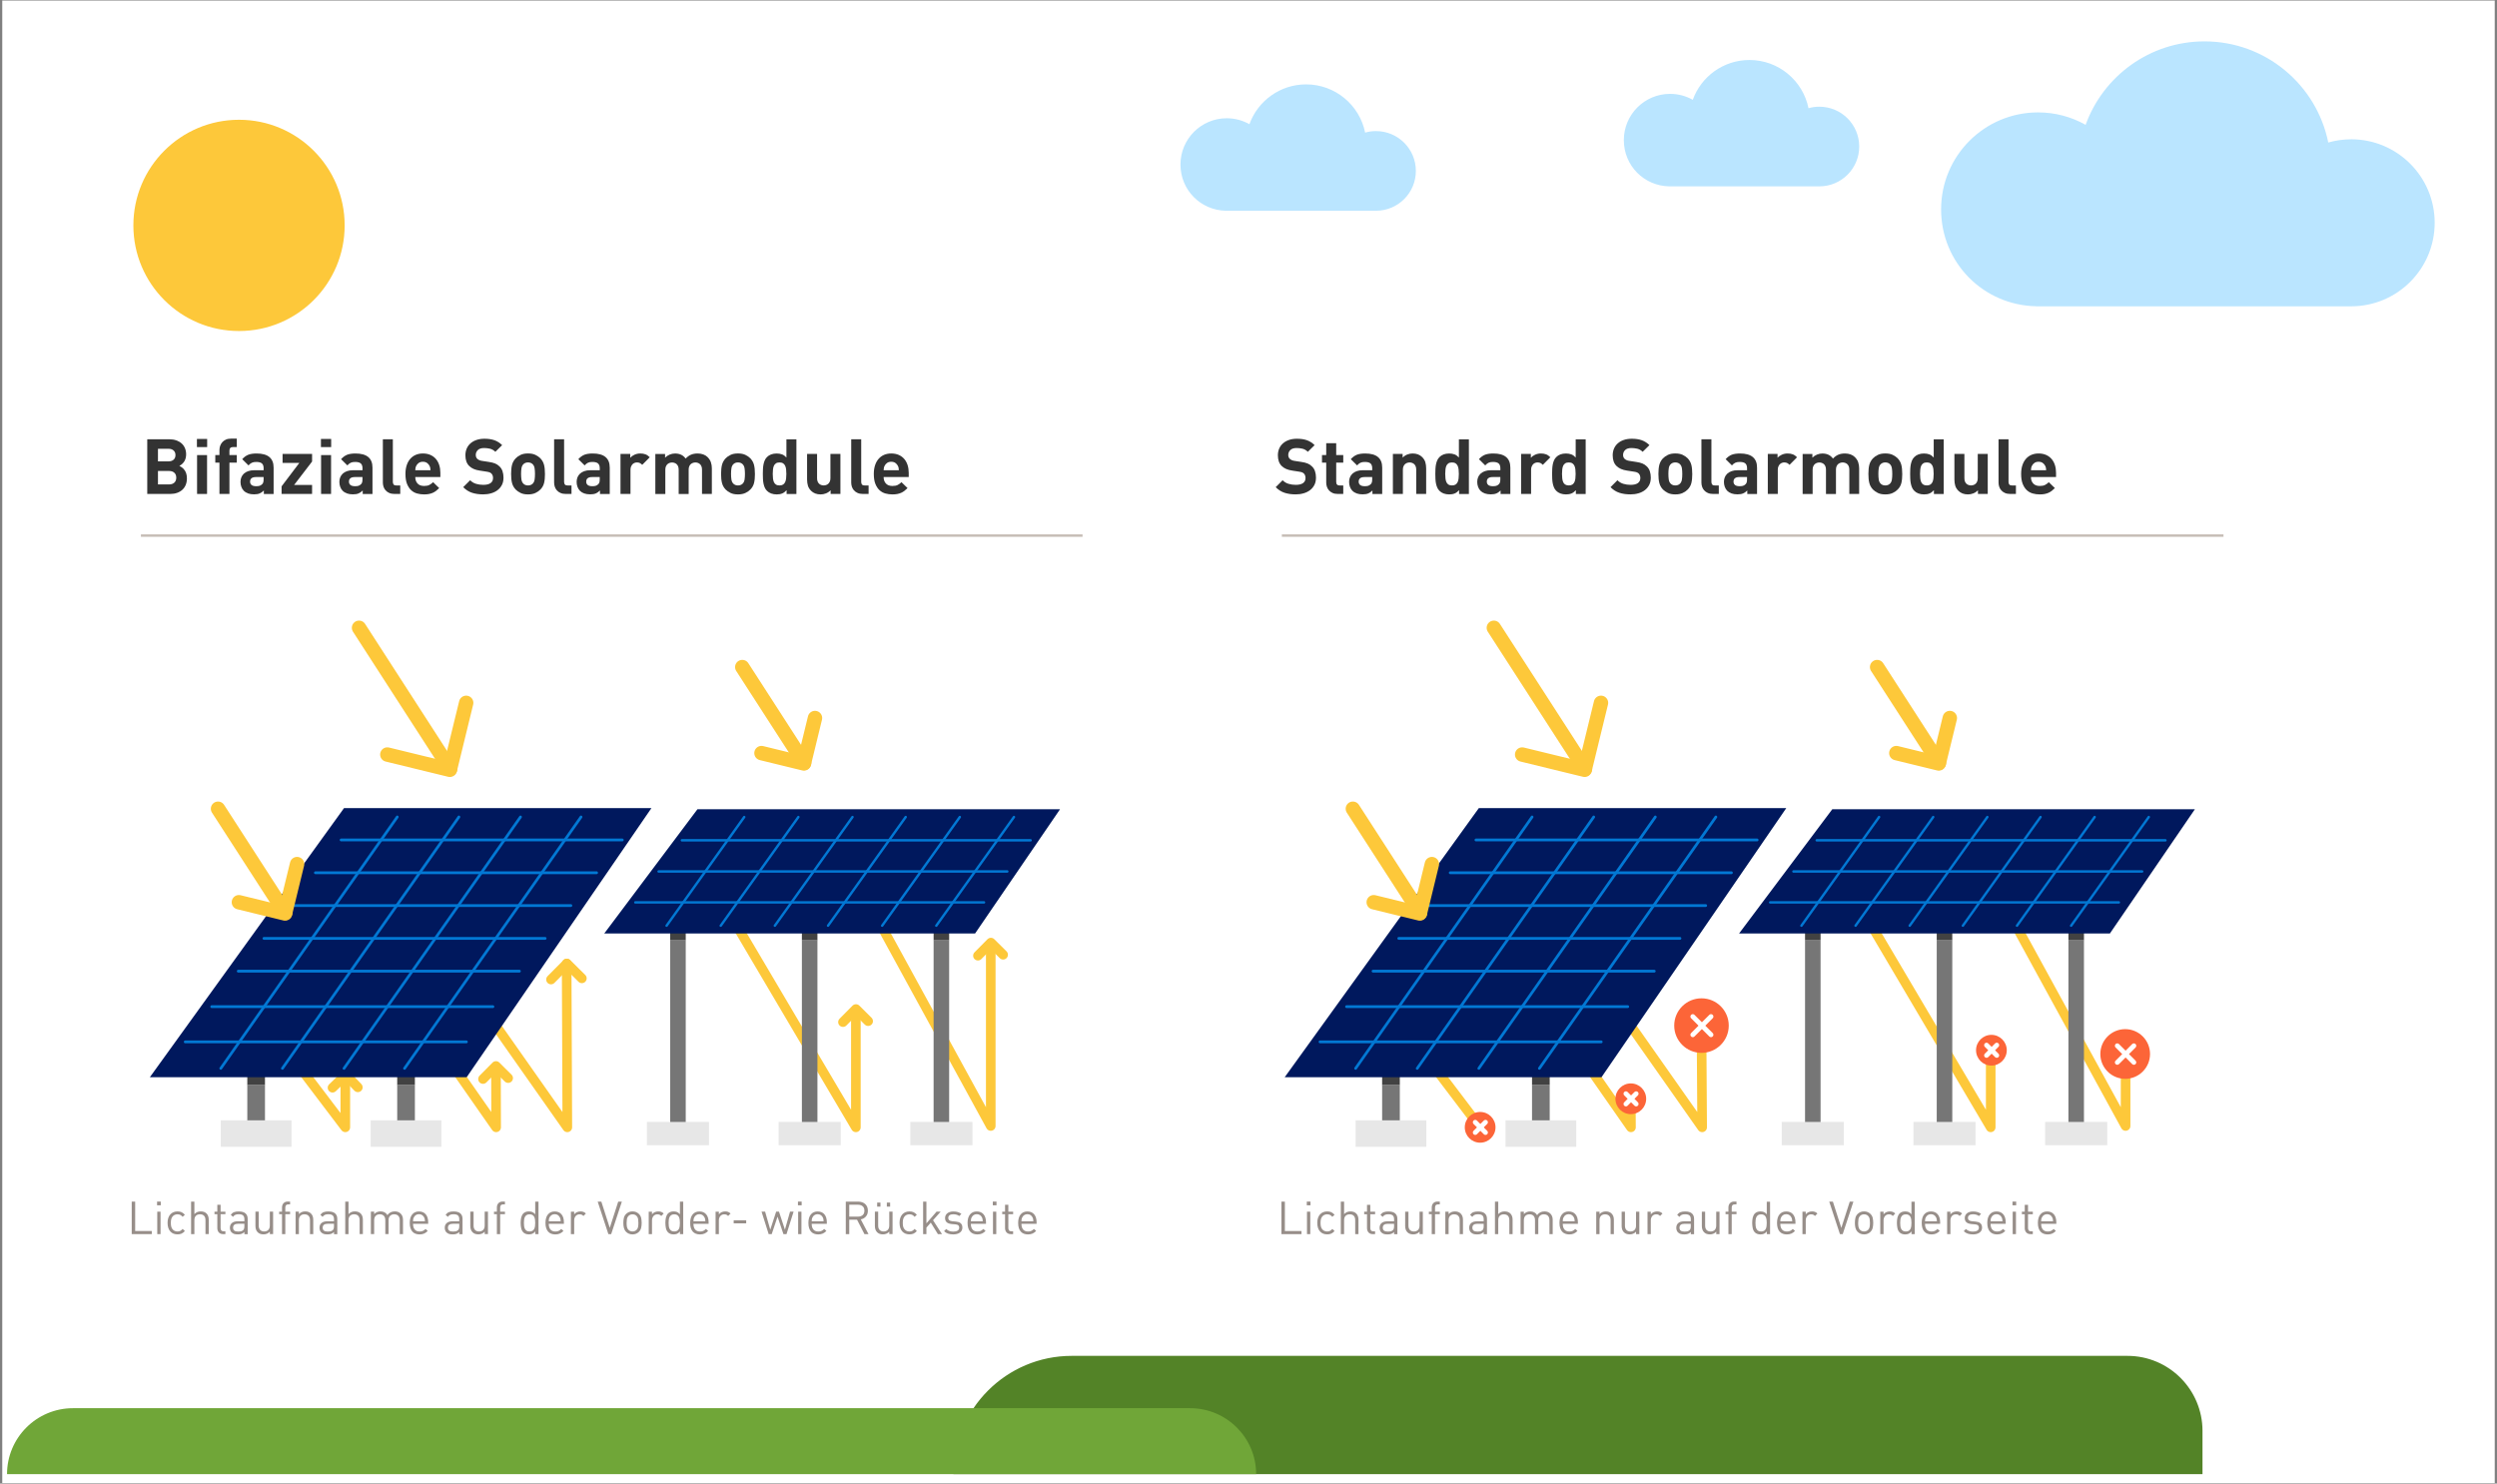 <svg xmlns="http://www.w3.org/2000/svg" id="Ebene_1" data-name="Ebene 1" viewBox="0 0 1040 618"><rect x="0" y="0" width="1040" height="618" fill="#808080" stroke="none"/><defs><style>      .cls-1 {        fill: #0278d4;      }      .cls-2 {        fill: #00185d;      }      .cls-3 {        fill: #e7e7e7;      }      .cls-4 {        fill: #fff;      }      .cls-5 {        fill: #fc6538;      }      .cls-6 {        fill: #fdc83a;      }      .cls-7 {        fill: #978e89;      }      .cls-8 {        fill: #bae5ff;      }      .cls-9 {        fill: #333;      }      .cls-10 {        fill: #424242;      }      .cls-11 {        fill: #70a638;      }      .cls-12 {        fill: #538327;      }      .cls-13 {        fill: #767676;      }      .cls-14 {        stroke: #fff;        stroke-width: 2px;      }      .cls-14, .cls-15, .cls-16, .cls-17 {        fill: none;      }      .cls-14, .cls-15, .cls-17 {        stroke-linecap: round;        stroke-linejoin: round;      }      .cls-15 {        stroke-width: 4px;      }      .cls-15, .cls-17 {        stroke: #fdc83a;      }      .cls-16 {        stroke: #c5bcb5;        stroke-miterlimit: 10;      }      .cls-17 {        stroke-width: 6px;      }    </style></defs><rect class="cls-4" x=".94" y=".23" width="1038.12" height="617.55"></rect><polyline class="cls-15" points="149.04 452.94 144.05 447.75 138.49 453.1"></polyline><polyline class="cls-15" points="211.65 449.09 206.57 444.04 201.17 449.48"></polyline><polyline class="cls-15" points="361.58 425.37 356.5 420.32 351.1 425.77"></polyline><polyline class="cls-15" points="417.8 397.7 412.71 392.65 407.31 398.1"></polyline><polyline class="cls-15" points="242.35 407.54 236.12 401.36 229.49 408.03"></polyline><polyline class="cls-15" points="183.96 437.1 206.64 469.6 206.57 444.69"></polyline><polyline class="cls-15" points="207.44 428.56 236.29 469.6 236.01 401.36"></polyline><polyline class="cls-15" points="360.74 374.14 412.65 469.04 412.65 395.28"></polyline><polyline class="cls-15" points="305.09 382.61 356.47 469.6 356.47 424.25"></polyline><polyline class="cls-15" points="150.97 438.38 140.58 430.63 132.27 441.75"></polyline><polyline class="cls-15" points="117.33 434.65 143.82 469.6 143.82 450.8"></polyline><g><path class="cls-7" d="m54.86,514.08v-13.53h1.44v12.24h6.92v1.29h-8.36Z"></path><path class="cls-7" d="m65.42,502.08v-1.54h1.54v1.54h-1.54Zm.08,12.01v-9.35h1.37v9.35h-1.37Z"></path><path class="cls-7" d="m77,512.81c-.48.52-.95.88-1.42,1.08-.46.2-1.02.3-1.66.3-.6,0-1.14-.1-1.64-.29-.5-.2-.94-.49-1.31-.89-.37-.4-.67-.9-.87-1.5s-.31-1.3-.31-2.1.1-1.5.31-2.09c.21-.6.5-1.09.87-1.49.37-.4.81-.7,1.31-.9.5-.2,1.05-.3,1.64-.3.65,0,1.2.1,1.66.3.46.2.93.56,1.42,1.08l-.93.87c-.35-.39-.69-.67-1.01-.82-.32-.15-.7-.23-1.14-.23s-.87.09-1.23.27c-.37.18-.68.44-.93.8-.21.3-.37.65-.46,1.04-.1.39-.14.88-.14,1.47s.05,1.09.14,1.47c.09.39.25.73.46,1.04.25.35.56.62.93.8.37.18.78.27,1.23.27s.82-.08,1.14-.24c.32-.16.65-.43,1.01-.83l.93.89Z"></path><path class="cls-7" d="m85.58,514.08v-5.78c0-.84-.2-1.46-.6-1.86-.4-.41-.96-.61-1.68-.61s-1.29.2-1.71.61-.63,1.03-.63,1.86v5.78h-1.37v-13.53h1.37v5.21c.68-.76,1.56-1.14,2.62-1.14s1.91.31,2.49.93c.58.62.87,1.46.87,2.53v6h-1.37Z"></path><path class="cls-7" d="m92.9,514.08c-.41,0-.76-.07-1.05-.2-.3-.13-.54-.31-.74-.54-.2-.23-.35-.49-.45-.8-.1-.3-.15-.63-.15-.97v-5.79h-1.18v-1.04h1.18v-2.87h1.37v2.87h2v1.04h-2v5.76c0,.43.1.77.3,1.01.2.24.53.36.97.36h.72v1.18h-.97Z"></path><path class="cls-7" d="m101.79,514.08v-.89c-.37.37-.75.63-1.16.78-.41.15-.92.23-1.54.23s-1.17-.06-1.56-.19c-.39-.13-.75-.35-1.08-.67-.24-.23-.42-.51-.53-.85-.11-.33-.17-.69-.17-1.05,0-.84.28-1.5.84-1.98s1.36-.72,2.41-.72h2.79v-.89c0-.68-.18-1.2-.54-1.54-.36-.34-.98-.51-1.85-.51-.59,0-1.06.08-1.41.25-.34.17-.66.44-.95.84l-.93-.85c.41-.54.86-.92,1.38-1.11.51-.2,1.16-.29,1.93-.29,1.27,0,2.21.27,2.82.8s.92,1.3.92,2.32v6.35h-1.37Zm0-4.31h-2.6c-1.41,0-2.11.55-2.11,1.65,0,.54.17.95.51,1.21s.89.39,1.65.39c.39,0,.76-.03,1.1-.1.34-.07.67-.24.97-.52.32-.3.47-.84.47-1.61v-1.01Z"></path><path class="cls-7" d="m112.39,514.08v-1.04c-.33.38-.72.67-1.17.86-.45.2-.94.29-1.47.29-1.03,0-1.83-.29-2.41-.87-.33-.33-.57-.71-.72-1.15-.15-.44-.23-.93-.23-1.47v-5.97h1.37v5.76c0,.84.2,1.46.61,1.87.41.41.96.62,1.67.62s1.28-.21,1.7-.63c.42-.42.64-1.04.64-1.86v-5.76h1.37v9.35h-1.35Z"></path><path class="cls-7" d="m118.83,505.78v8.3h-1.37v-8.3h-1.2v-1.04h1.2v-1.71c0-.34.05-.67.14-.97.09-.3.24-.57.45-.8.2-.23.45-.41.74-.54.29-.13.64-.2,1.04-.2h.99v1.18h-.74c-.44,0-.76.12-.96.36-.2.24-.29.58-.29,1.01v1.67h1.99v1.04h-1.99Z"></path><path class="cls-7" d="m129.11,514.08v-5.76c0-.84-.21-1.46-.62-1.87-.41-.41-.97-.62-1.68-.62s-1.27.21-1.69.63-.63,1.04-.63,1.86v5.76h-1.37v-9.35h1.37v1.03c.33-.38.72-.67,1.16-.85.44-.19.93-.29,1.46-.29,1.01,0,1.81.29,2.39.87.65.63.97,1.5.97,2.6v5.99h-1.37Z"></path><path class="cls-7" d="m139.11,514.08v-.89c-.37.37-.75.63-1.16.78-.41.15-.92.23-1.54.23s-1.17-.06-1.56-.19c-.39-.13-.75-.35-1.08-.67-.24-.23-.42-.51-.53-.85-.11-.33-.17-.69-.17-1.05,0-.84.28-1.5.84-1.98s1.36-.72,2.41-.72h2.79v-.89c0-.68-.18-1.2-.54-1.54-.36-.34-.98-.51-1.85-.51-.59,0-1.06.08-1.41.25-.34.17-.66.44-.95.84l-.93-.85c.41-.54.86-.92,1.38-1.11.51-.2,1.16-.29,1.93-.29,1.27,0,2.21.27,2.82.8s.92,1.3.92,2.32v6.35h-1.37Zm0-4.31h-2.6c-1.41,0-2.11.55-2.11,1.65,0,.54.17.95.51,1.21s.89.39,1.65.39c.39,0,.76-.03,1.1-.1.34-.07.67-.24.97-.52.32-.3.47-.84.47-1.61v-1.01Z"></path><path class="cls-7" d="m149.78,514.08v-5.78c0-.84-.2-1.46-.6-1.86s-.96-.61-1.68-.61-1.29.2-1.71.61-.63,1.03-.63,1.86v5.78h-1.37v-13.53h1.37v5.21c.68-.76,1.56-1.14,2.62-1.14s1.91.31,2.49.93c.58.62.87,1.46.87,2.53v6h-1.37Z"></path><path class="cls-7" d="m166.49,514.08v-5.76c0-.84-.21-1.46-.62-1.87s-.97-.62-1.68-.62-1.25.2-1.68.61c-.44.41-.66.98-.66,1.73v5.91h-1.37v-5.76c0-.84-.21-1.46-.62-1.87s-.97-.62-1.68-.62-1.28.21-1.7.63-.64,1.04-.64,1.86v5.76h-1.37v-9.35h1.37v1.03c.33-.38.72-.67,1.17-.85.45-.19.94-.29,1.47-.29.65,0,1.21.13,1.7.39s.88.65,1.17,1.17c.73-1.04,1.76-1.56,3.08-1.56.51,0,.96.08,1.37.23.41.15.75.37,1.04.65.67.65,1.01,1.51,1.01,2.6v5.99h-1.37Z"></path><path class="cls-7" d="m172.03,509.77c0,1.03.23,1.82.69,2.38.46.56,1.15.85,2.06.85.54,0,1-.09,1.36-.26s.72-.44,1.09-.81l.93.82c-.24.24-.48.45-.71.63-.23.18-.49.33-.76.45-.27.12-.57.21-.88.28-.32.06-.67.1-1.06.1-.62,0-1.18-.1-1.69-.29-.51-.19-.94-.48-1.29-.87s-.63-.89-.82-1.49c-.19-.6-.29-1.31-.29-2.14,0-1.53.34-2.71,1.03-3.54.68-.83,1.62-1.24,2.81-1.24s2.18.4,2.84,1.21c.67.8,1,1.92,1,3.33v.61h-6.31Zm4.96-1.03c-.01-.19-.03-.35-.04-.49s-.03-.27-.05-.38c-.02-.11-.05-.22-.08-.33-.04-.11-.08-.22-.13-.35-.2-.43-.49-.77-.87-1.03-.37-.25-.81-.38-1.32-.38s-.95.13-1.32.38c-.37.25-.66.6-.86,1.03-.06.13-.11.24-.14.35-.03.11-.06.22-.08.33-.02.11-.03.24-.04.38,0,.14-.02.3-.03.49h4.96Z"></path><path class="cls-7" d="m191.28,514.08v-.89c-.37.37-.75.63-1.16.78-.41.15-.92.23-1.54.23s-1.17-.06-1.56-.19c-.39-.13-.75-.35-1.08-.67-.24-.23-.42-.51-.53-.85-.11-.33-.17-.69-.17-1.05,0-.84.28-1.5.84-1.98.56-.48,1.36-.72,2.41-.72h2.79v-.89c0-.68-.18-1.2-.54-1.54-.36-.34-.98-.51-1.85-.51-.6,0-1.06.08-1.41.25-.34.17-.66.44-.95.84l-.93-.85c.41-.54.86-.92,1.38-1.11.51-.2,1.16-.29,1.93-.29,1.27,0,2.21.27,2.82.8.61.53.92,1.3.92,2.32v6.35h-1.37Zm0-4.31h-2.6c-1.41,0-2.11.55-2.11,1.65,0,.54.17.95.51,1.21s.89.39,1.65.39c.39,0,.76-.03,1.1-.1.34-.07.67-.24.97-.52.32-.3.48-.84.48-1.61v-1.01Z"></path><path class="cls-7" d="m201.88,514.08v-1.04c-.33.38-.72.67-1.17.86s-.94.29-1.47.29c-1.03,0-1.83-.29-2.41-.87-.33-.33-.57-.71-.72-1.15-.15-.44-.23-.93-.23-1.47v-5.97h1.37v5.76c0,.84.2,1.46.61,1.87.41.41.96.62,1.67.62s1.28-.21,1.7-.63c.42-.42.64-1.04.64-1.86v-5.76h1.37v9.35h-1.35Z"></path><path class="cls-7" d="m208.32,505.78v8.3h-1.37v-8.3h-1.2v-1.04h1.2v-1.71c0-.34.05-.67.14-.97.1-.3.24-.57.45-.8.2-.23.45-.41.74-.54.29-.13.64-.2,1.04-.2h.99v1.18h-.74c-.44,0-.76.12-.96.36-.2.24-.29.58-.29,1.01v1.67h2v1.04h-2Z"></path><path class="cls-7" d="m222.93,514.08v-1.12c-.39.49-.8.82-1.23.99-.42.16-.9.25-1.43.25-.48,0-.92-.07-1.31-.22s-.72-.34-.97-.6c-.47-.48-.78-1.07-.92-1.78-.15-.7-.22-1.43-.22-2.19,0-.38.02-.76.05-1.13.03-.37.09-.73.17-1.07.08-.34.2-.67.35-.97.15-.3.34-.57.57-.8.25-.25.58-.45.97-.6s.83-.22,1.31-.22c.53,0,1.01.08,1.42.24s.82.48,1.22.96v-5.26h1.37v13.53h-1.35Zm-.02-4.67c0-.46-.03-.9-.08-1.33s-.16-.81-.32-1.14c-.17-.33-.4-.6-.71-.8-.31-.2-.72-.3-1.23-.3s-.93.1-1.24.3c-.3.2-.54.47-.71.8-.17.33-.28.71-.33,1.14s-.08.87-.08,1.33.02.9.08,1.33.16.81.33,1.14c.17.33.41.6.71.8.3.2.72.3,1.24.3s.92-.1,1.23-.3c.31-.2.55-.47.71-.8.16-.33.27-.71.32-1.14s.08-.87.08-1.33Z"></path><path class="cls-7" d="m228.56,509.77c0,1.03.23,1.82.69,2.38.46.56,1.15.85,2.06.85.54,0,1-.09,1.36-.26s.72-.44,1.09-.81l.93.82c-.24.24-.48.45-.71.63-.23.18-.49.33-.76.45-.27.12-.57.21-.88.28-.32.06-.67.1-1.06.1-.62,0-1.18-.1-1.69-.29-.51-.19-.94-.48-1.29-.87s-.63-.89-.82-1.49c-.19-.6-.29-1.31-.29-2.14,0-1.53.34-2.71,1.03-3.54.68-.83,1.62-1.24,2.81-1.24s2.18.4,2.84,1.21c.67.8,1,1.92,1,3.33v.61h-6.31Zm4.96-1.03c-.01-.19-.03-.35-.04-.49-.01-.14-.03-.27-.05-.38-.02-.11-.05-.22-.08-.33-.04-.11-.08-.22-.13-.35-.2-.43-.49-.77-.86-1.03s-.81-.38-1.32-.38-.95.13-1.32.38c-.37.25-.66.6-.87,1.03-.06.13-.11.24-.14.35-.03.11-.06.22-.08.33-.02.11-.03.24-.04.38,0,.14-.02.3-.03.49h4.96Z"></path><path class="cls-7" d="m243,506.52c-.25-.25-.49-.43-.72-.53-.23-.1-.53-.15-.89-.15-.34,0-.65.06-.93.19-.28.13-.51.3-.7.53-.19.23-.34.49-.45.8-.11.3-.16.63-.16.99v5.74h-1.37v-9.35h1.37v1.14c.25-.39.62-.7,1.09-.92.48-.22.99-.33,1.53-.33.44,0,.84.06,1.21.19.36.13.71.36,1.04.68l-1.01,1.03Z"></path><path class="cls-7" d="m254.57,514.08h-1.18l-4.45-13.53h1.52l3.51,10.94,3.52-10.94h1.52l-4.45,13.53Z"></path><path class="cls-7" d="m267.26,509.41c0,.72-.07,1.4-.22,2.04-.15.64-.45,1.2-.92,1.68-.33.33-.72.59-1.16.78-.44.19-.95.29-1.52.29s-1.08-.1-1.52-.29c-.44-.19-.83-.45-1.16-.78-.24-.24-.43-.5-.58-.79-.15-.29-.26-.58-.34-.89-.08-.31-.14-.64-.17-.98-.03-.34-.05-.7-.05-1.06,0-.72.07-1.4.21-2.04.14-.64.45-1.2.93-1.68.33-.33.72-.59,1.16-.78.44-.19.95-.29,1.52-.29s1.08.09,1.52.29c.44.19.83.45,1.16.78.48.48.79,1.04.93,1.68s.21,1.32.21,2.04Zm-1.37,0c0-.53-.04-1.06-.11-1.59-.08-.53-.29-.96-.63-1.3-.46-.46-1.03-.68-1.71-.68s-1.23.23-1.69.68c-.34.34-.55.78-.64,1.3-.08.53-.12,1.05-.12,1.59,0,.27,0,.53.02.8s.04.53.09.78c.05.25.13.49.23.71.1.22.24.42.42.6.46.46,1.02.68,1.69.68s1.25-.23,1.71-.68c.34-.35.55-.79.63-1.31.08-.52.11-1.04.11-1.58Z"></path><path class="cls-7" d="m275.41,506.52c-.25-.25-.49-.43-.72-.53-.23-.1-.53-.15-.89-.15-.34,0-.65.06-.93.19-.28.13-.51.3-.7.53-.19.23-.34.49-.45.8-.11.3-.16.63-.16.99v5.74h-1.37v-9.35h1.37v1.14c.25-.39.62-.7,1.09-.92.47-.22.98-.33,1.53-.33.44,0,.85.06,1.21.19.36.13.71.36,1.04.68l-1.01,1.03Z"></path><path class="cls-7" d="m283.2,514.08v-1.12c-.39.49-.8.82-1.22.99-.42.16-.9.25-1.43.25-.48,0-.92-.07-1.31-.22s-.72-.34-.97-.6c-.47-.48-.78-1.07-.92-1.78s-.22-1.43-.22-2.19c0-.38.02-.76.05-1.13.03-.37.09-.73.17-1.07s.2-.67.35-.97c.15-.3.34-.57.57-.8.25-.25.58-.45.97-.6s.83-.22,1.31-.22c.53,0,1.01.08,1.42.24s.82.48,1.22.96v-5.26h1.37v13.53h-1.35Zm-.02-4.67c0-.46-.03-.9-.08-1.33s-.16-.81-.32-1.14c-.16-.33-.4-.6-.71-.8-.31-.2-.72-.3-1.23-.3s-.93.1-1.24.3c-.3.2-.54.47-.71.8-.17.33-.28.71-.33,1.14s-.08.87-.08,1.33.03.9.08,1.33.16.81.33,1.14c.17.33.41.6.71.8.3.2.72.3,1.24.3s.92-.1,1.23-.3c.31-.2.55-.47.71-.8.17-.33.27-.71.32-1.14s.08-.87.08-1.33Z"></path><path class="cls-7" d="m288.82,509.77c0,1.03.23,1.82.69,2.38.46.56,1.15.85,2.06.85.54,0,1-.09,1.36-.26.36-.17.72-.44,1.09-.81l.93.82c-.24.24-.48.45-.71.63-.23.18-.49.33-.76.45-.27.12-.57.21-.88.28-.32.06-.67.1-1.06.1-.62,0-1.18-.1-1.69-.29-.51-.19-.94-.48-1.29-.87s-.63-.89-.82-1.49c-.19-.6-.28-1.31-.28-2.14,0-1.53.34-2.71,1.03-3.54.68-.83,1.62-1.24,2.81-1.24s2.17.4,2.84,1.21c.67.8,1,1.92,1,3.33v.61h-6.31Zm4.96-1.03c-.01-.19-.03-.35-.04-.49-.01-.14-.03-.27-.05-.38-.02-.11-.05-.22-.09-.33-.04-.11-.08-.22-.13-.35-.2-.43-.49-.77-.86-1.03-.37-.25-.81-.38-1.32-.38s-.95.13-1.32.38c-.37.25-.66.6-.86,1.03-.06.13-.11.24-.14.35-.03.11-.06.22-.08.33-.02.11-.03.24-.04.38,0,.14-.02.3-.03.49h4.96Z"></path><path class="cls-7" d="m303.26,506.52c-.25-.25-.49-.43-.72-.53-.23-.1-.53-.15-.89-.15-.34,0-.65.06-.93.19-.28.13-.51.3-.7.53-.19.23-.34.49-.45.8-.11.3-.16.63-.16.99v5.74h-1.37v-9.35h1.37v1.14c.25-.39.62-.7,1.09-.92.47-.22.98-.33,1.53-.33.44,0,.85.06,1.21.19.36.13.71.36,1.04.68l-1.01,1.03Z"></path><path class="cls-7" d="m305.58,509.6v-1.27h5.21v1.27h-5.21Z"></path><path class="cls-7" d="m327.57,514.08h-1.27l-2.45-7.26-2.43,7.26h-1.27l-2.96-9.35h1.48l2.15,7.5,2.45-7.5h1.18l2.47,7.5,2.13-7.5h1.48l-2.95,9.35Z"></path><path class="cls-7" d="m332.35,502.08v-1.54h1.54v1.54h-1.54Zm.08,12.01v-9.35h1.37v9.35h-1.37Z"></path><path class="cls-7" d="m338.07,509.77c0,1.03.23,1.82.69,2.38.46.56,1.15.85,2.06.85.54,0,1-.09,1.36-.26.36-.17.73-.44,1.09-.81l.93.82c-.24.24-.48.45-.71.63-.24.18-.49.33-.76.45-.27.12-.57.21-.88.28-.32.06-.67.1-1.06.1-.62,0-1.18-.1-1.69-.29-.51-.19-.94-.48-1.29-.87-.36-.39-.63-.89-.82-1.49s-.29-1.31-.29-2.14c0-1.53.34-2.71,1.03-3.54.68-.83,1.62-1.24,2.81-1.24s2.18.4,2.84,1.21c.67.8,1,1.92,1,3.33v.61h-6.31Zm4.96-1.03c-.01-.19-.03-.35-.04-.49s-.03-.27-.05-.38c-.02-.11-.05-.22-.08-.33-.04-.11-.08-.22-.13-.35-.2-.43-.49-.77-.87-1.03-.37-.25-.81-.38-1.32-.38s-.95.13-1.32.38c-.37.25-.66.6-.86,1.03-.06.13-.11.24-.14.35-.03.11-.06.22-.08.33-.02.11-.03.24-.04.38s-.02.3-.03.49h4.96Z"></path><path class="cls-7" d="m360.04,514.08l-3.08-6h-3.25v6h-1.44v-13.53h5.19c.58,0,1.12.09,1.62.26s.92.42,1.27.74.63.72.83,1.19c.2.47.29.99.29,1.58,0,.99-.27,1.79-.82,2.42-.54.63-1.25,1.03-2.13,1.21l3.21,6.14h-1.69Zm-.02-9.75c0-.84-.25-1.46-.75-1.87-.5-.41-1.15-.62-1.95-.62h-3.61v4.96h3.61c.8,0,1.45-.2,1.95-.61.5-.41.75-1.03.75-1.86Z"></path><path class="cls-7" d="m370.39,514.08v-1.04c-.33.38-.72.67-1.17.86-.45.2-.94.29-1.47.29-1.03,0-1.83-.29-2.41-.87-.33-.33-.57-.71-.72-1.15-.15-.44-.23-.93-.23-1.47v-5.97h1.37v5.76c0,.84.2,1.46.61,1.87.41.41.96.62,1.67.62s1.28-.21,1.7-.63c.42-.42.64-1.04.64-1.86v-5.76h1.37v9.35h-1.35Zm-5.05-11.44v-1.69h1.37v1.69h-1.37Zm4.03,0v-1.69h1.37v1.69h-1.37Z"></path><path class="cls-7" d="m381.87,512.81c-.48.52-.95.88-1.42,1.08-.46.2-1.02.3-1.66.3-.6,0-1.14-.1-1.64-.29-.5-.2-.94-.49-1.31-.89-.37-.4-.67-.9-.87-1.5s-.31-1.3-.31-2.1.1-1.5.31-2.09c.21-.6.5-1.09.87-1.49.37-.4.81-.7,1.31-.9.5-.2,1.05-.3,1.64-.3.65,0,1.2.1,1.66.3.46.2.93.56,1.42,1.08l-.93.87c-.35-.39-.69-.67-1.01-.82-.32-.15-.7-.23-1.14-.23s-.87.09-1.24.27c-.37.18-.68.44-.93.8-.22.3-.37.65-.47,1.04s-.14.88-.14,1.47.05,1.09.14,1.47c.09.39.25.73.47,1.04.25.35.56.62.93.8.37.18.78.27,1.24.27s.82-.08,1.14-.24c.32-.16.65-.43,1.01-.83l.93.89Z"></path><path class="cls-7" d="m390.63,514.08l-2.96-4.79-1.82,2.09v2.7h-1.37v-13.53h1.37v9.04l4.22-4.86h1.71l-3.17,3.57,3.72,5.78h-1.69Z"></path><path class="cls-7" d="m400.83,511.35c0,.9-.35,1.6-1.04,2.1-.7.5-1.61.75-2.75.75-.8,0-1.51-.1-2.14-.3-.63-.2-1.19-.55-1.7-1.04l.91-.91c.37.38.8.66,1.29.83s1.03.26,1.62.26c.79,0,1.4-.14,1.83-.41.44-.27.66-.69.66-1.24,0-.42-.12-.74-.36-.96-.24-.22-.64-.36-1.2-.41l-1.54-.13c-.91-.08-1.61-.32-2.08-.72-.48-.41-.71-1-.71-1.79,0-.43.09-.81.26-1.15.17-.33.41-.62.71-.85.3-.23.67-.42,1.08-.54.42-.13.88-.19,1.39-.19.68,0,1.31.08,1.87.25s1.06.42,1.49.76l-.89.89c-.33-.25-.71-.44-1.13-.56-.42-.12-.88-.18-1.36-.18-.68,0-1.2.14-1.56.41s-.53.65-.53,1.13c0,.42.13.73.4.95.27.22.69.36,1.27.42l1.46.13c.41.04.78.11,1.12.21s.63.25.87.45.43.45.56.75c.13.3.2.68.2,1.12Z"></path><path class="cls-7" d="m404.36,509.77c0,1.03.23,1.82.69,2.38.46.56,1.15.85,2.06.85.54,0,1-.09,1.36-.26.36-.17.73-.44,1.09-.81l.93.82c-.24.24-.48.45-.71.63-.23.18-.49.33-.76.45-.27.12-.57.21-.88.28-.32.06-.67.1-1.06.1-.62,0-1.18-.1-1.69-.29-.51-.19-.94-.48-1.29-.87-.36-.39-.63-.89-.82-1.49s-.29-1.31-.29-2.14c0-1.53.34-2.71,1.03-3.54.68-.83,1.62-1.24,2.81-1.24s2.18.4,2.84,1.21c.67.8,1,1.92,1,3.33v.61h-6.31Zm4.96-1.03c-.01-.19-.03-.35-.04-.49s-.03-.27-.05-.38c-.02-.11-.05-.22-.08-.33-.04-.11-.08-.22-.13-.35-.2-.43-.49-.77-.87-1.03-.37-.25-.81-.38-1.32-.38s-.95.13-1.32.38-.66.6-.86,1.03c-.06.13-.11.24-.14.35-.03.11-.06.22-.08.33-.02.11-.03.24-.04.38,0,.14-.02.3-.03.49h4.96Z"></path><path class="cls-7" d="m413.5,502.08v-1.54h1.54v1.54h-1.54Zm.08,12.01v-9.35h1.37v9.35h-1.37Z"></path><path class="cls-7" d="m420.99,514.08c-.41,0-.76-.07-1.05-.2s-.54-.31-.74-.54c-.2-.23-.34-.49-.45-.8s-.15-.63-.15-.97v-5.79h-1.18v-1.04h1.18v-2.87h1.37v2.87h2v1.04h-2v5.76c0,.43.1.77.3,1.01.2.24.53.36.97.36h.72v1.18h-.97Z"></path><path class="cls-7" d="m425.43,509.77c0,1.03.23,1.82.69,2.38.46.56,1.15.85,2.06.85.54,0,1-.09,1.36-.26.36-.17.72-.44,1.09-.81l.93.82c-.24.24-.48.45-.71.63-.23.18-.49.33-.76.45-.27.12-.57.21-.88.28-.32.06-.67.1-1.06.1-.62,0-1.18-.1-1.69-.29-.51-.19-.94-.48-1.29-.87s-.63-.89-.82-1.49c-.19-.6-.29-1.31-.29-2.14,0-1.53.34-2.71,1.03-3.54.68-.83,1.62-1.24,2.81-1.24s2.18.4,2.84,1.21c.67.8,1,1.92,1,3.33v.61h-6.31Zm4.96-1.03c-.01-.19-.03-.35-.04-.49-.01-.14-.03-.27-.05-.38-.02-.11-.05-.22-.08-.33-.04-.11-.08-.22-.13-.35-.2-.43-.49-.77-.86-1.03s-.81-.38-1.32-.38-.95.13-1.32.38c-.37.25-.66.6-.87,1.03-.06.13-.11.24-.14.35-.03.11-.06.22-.08.33-.02.11-.03.24-.04.38,0,.14-.02.3-.03.49h4.96Z"></path></g><g><path class="cls-7" d="m533.71,514.09v-13.53h1.44v12.24h6.92v1.29h-8.36Z"></path><path class="cls-7" d="m544.28,502.08v-1.54h1.54v1.54h-1.54Zm.08,12.01v-9.35h1.37v9.35h-1.37Z"></path><path class="cls-7" d="m555.85,512.81c-.48.52-.95.88-1.42,1.08-.46.2-1.02.3-1.66.3-.6,0-1.14-.1-1.64-.29-.5-.2-.94-.49-1.31-.89-.37-.4-.67-.9-.87-1.5s-.31-1.3-.31-2.1.1-1.5.31-2.09c.21-.6.5-1.09.87-1.49.37-.4.81-.7,1.31-.9.5-.2,1.05-.3,1.64-.3.65,0,1.2.1,1.66.3.46.2.93.56,1.42,1.08l-.93.87c-.35-.39-.69-.67-1.01-.82-.32-.15-.7-.23-1.14-.23s-.87.09-1.23.27c-.37.18-.68.44-.93.8-.21.3-.37.65-.46,1.04-.1.39-.14.88-.14,1.47s.05,1.09.14,1.47c.09.39.25.73.46,1.04.25.35.56.62.93.8.37.18.78.27,1.23.27s.82-.08,1.14-.24c.32-.16.65-.43,1.01-.83l.93.89Z"></path><path class="cls-7" d="m564.44,514.09v-5.78c0-.84-.2-1.46-.6-1.86-.4-.41-.96-.61-1.68-.61s-1.29.2-1.71.61-.63,1.03-.63,1.86v5.78h-1.37v-13.53h1.37v5.21c.68-.76,1.56-1.14,2.62-1.14s1.91.31,2.49.93c.58.62.87,1.46.87,2.53v6h-1.37Z"></path><path class="cls-7" d="m571.75,514.09c-.41,0-.76-.07-1.05-.2-.3-.13-.54-.31-.74-.54-.2-.23-.35-.49-.45-.8-.1-.3-.15-.63-.15-.97v-5.79h-1.18v-1.04h1.18v-2.87h1.37v2.87h2v1.04h-2v5.76c0,.43.1.77.3,1.01.2.24.53.36.97.36h.72v1.18h-.97Z"></path><path class="cls-7" d="m580.64,514.09v-.89c-.37.37-.75.63-1.16.78-.41.15-.92.23-1.54.23s-1.17-.06-1.56-.19c-.39-.13-.75-.35-1.08-.67-.24-.23-.42-.51-.53-.85-.11-.33-.17-.69-.17-1.05,0-.84.28-1.5.84-1.98s1.36-.72,2.41-.72h2.79v-.89c0-.68-.18-1.2-.54-1.54-.36-.34-.98-.51-1.85-.51-.59,0-1.06.08-1.41.25-.34.17-.66.44-.95.84l-.93-.85c.41-.54.86-.92,1.38-1.11.51-.2,1.16-.29,1.93-.29,1.27,0,2.21.27,2.82.8s.92,1.3.92,2.32v6.35h-1.37Zm0-4.31h-2.6c-1.41,0-2.11.55-2.11,1.65,0,.54.17.95.51,1.21s.89.39,1.65.39c.39,0,.76-.03,1.1-.1.34-.07.67-.24.97-.52.32-.3.47-.84.47-1.61v-1.01Z"></path><path class="cls-7" d="m591.25,514.09v-1.04c-.33.38-.72.67-1.17.86-.45.2-.94.29-1.47.29-1.03,0-1.83-.29-2.41-.87-.33-.33-.57-.71-.72-1.15-.15-.44-.23-.93-.23-1.47v-5.97h1.37v5.76c0,.84.2,1.46.61,1.87.41.41.96.62,1.67.62s1.28-.21,1.7-.63c.42-.42.64-1.04.64-1.86v-5.76h1.37v9.35h-1.35Z"></path><path class="cls-7" d="m597.69,505.78v8.3h-1.37v-8.3h-1.2v-1.04h1.2v-1.71c0-.34.05-.67.14-.97.09-.3.24-.57.45-.8.2-.23.45-.41.74-.54.29-.13.64-.2,1.04-.2h.99v1.18h-.74c-.44,0-.76.12-.96.36-.2.24-.29.58-.29,1.01v1.67h1.99v1.04h-1.99Z"></path><path class="cls-7" d="m607.97,514.09v-5.76c0-.84-.21-1.46-.62-1.87-.41-.41-.97-.62-1.68-.62s-1.27.21-1.69.63-.63,1.04-.63,1.86v5.76h-1.37v-9.35h1.37v1.03c.33-.38.72-.67,1.16-.85.44-.19.93-.29,1.46-.29,1.01,0,1.81.29,2.39.87.65.63.97,1.5.97,2.6v5.99h-1.37Z"></path><path class="cls-7" d="m617.96,514.09v-.89c-.37.37-.75.63-1.16.78-.41.15-.92.23-1.54.23s-1.17-.06-1.56-.19c-.39-.13-.75-.35-1.08-.67-.24-.23-.42-.51-.53-.85-.11-.33-.17-.69-.17-1.05,0-.84.28-1.5.84-1.98s1.36-.72,2.41-.72h2.79v-.89c0-.68-.18-1.2-.54-1.54-.36-.34-.98-.51-1.85-.51-.59,0-1.06.08-1.41.25-.34.17-.66.44-.95.84l-.93-.85c.41-.54.86-.92,1.38-1.11.51-.2,1.16-.29,1.93-.29,1.27,0,2.21.27,2.82.8s.92,1.3.92,2.32v6.35h-1.37Zm0-4.31h-2.6c-1.41,0-2.11.55-2.11,1.65,0,.54.17.95.51,1.21s.89.39,1.65.39c.39,0,.76-.03,1.1-.1.34-.07.67-.24.97-.52.32-.3.47-.84.47-1.61v-1.01Z"></path><path class="cls-7" d="m628.64,514.09v-5.78c0-.84-.2-1.46-.6-1.86s-.96-.61-1.68-.61-1.29.2-1.71.61-.63,1.03-.63,1.86v5.78h-1.37v-13.53h1.37v5.21c.68-.76,1.56-1.14,2.62-1.14s1.91.31,2.49.93c.58.62.87,1.46.87,2.53v6h-1.37Z"></path><path class="cls-7" d="m645.34,514.09v-5.76c0-.84-.21-1.46-.62-1.87s-.97-.62-1.68-.62-1.25.2-1.68.61c-.44.41-.66.98-.66,1.73v5.91h-1.37v-5.76c0-.84-.21-1.46-.62-1.87s-.97-.62-1.68-.62-1.28.21-1.7.63-.64,1.04-.64,1.86v5.76h-1.37v-9.35h1.37v1.03c.33-.38.72-.67,1.17-.85.45-.19.94-.29,1.47-.29.65,0,1.21.13,1.7.39s.88.65,1.17,1.17c.73-1.04,1.76-1.56,3.08-1.56.51,0,.96.08,1.37.23.41.15.75.37,1.04.65.67.65,1.01,1.51,1.01,2.6v5.99h-1.37Z"></path><path class="cls-7" d="m650.89,509.77c0,1.03.23,1.82.69,2.38.46.56,1.15.85,2.06.85.54,0,1-.09,1.36-.26s.72-.44,1.09-.81l.93.82c-.24.24-.48.45-.71.63-.23.18-.49.33-.76.45-.27.12-.57.21-.88.28-.32.06-.67.1-1.06.1-.62,0-1.18-.1-1.69-.29-.51-.19-.94-.48-1.29-.87s-.63-.89-.82-1.49c-.19-.6-.29-1.31-.29-2.14,0-1.53.34-2.71,1.03-3.54.68-.83,1.62-1.24,2.81-1.24s2.18.4,2.84,1.21c.67.8,1,1.92,1,3.33v.61h-6.31Zm4.96-1.03c-.01-.19-.03-.35-.04-.49s-.03-.27-.05-.38c-.02-.11-.05-.22-.08-.33-.04-.11-.08-.22-.13-.35-.2-.43-.49-.77-.87-1.03-.37-.25-.81-.38-1.32-.38s-.95.13-1.32.38c-.37.25-.66.6-.86,1.03-.06.13-.11.24-.14.35-.03.11-.06.22-.08.33-.02.11-.03.24-.04.38,0,.14-.02.3-.03.49h4.96Z"></path><path class="cls-7" d="m670.82,514.09v-5.76c0-.84-.21-1.46-.62-1.87-.41-.41-.97-.62-1.68-.62s-1.27.21-1.69.63-.63,1.04-.63,1.86v5.76h-1.37v-9.35h1.37v1.03c.33-.38.72-.67,1.16-.85.44-.19.93-.29,1.46-.29,1.01,0,1.81.29,2.39.87.65.63.97,1.5.97,2.6v5.99h-1.37Z"></path><path class="cls-7" d="m681.42,514.09v-1.04c-.33.38-.72.67-1.17.86-.45.2-.94.29-1.47.29-1.03,0-1.83-.29-2.41-.87-.33-.33-.57-.71-.72-1.15-.15-.44-.23-.93-.23-1.47v-5.97h1.37v5.76c0,.84.2,1.46.61,1.87.41.41.96.62,1.67.62s1.28-.21,1.7-.63c.42-.42.64-1.04.64-1.86v-5.76h1.37v9.35h-1.35Z"></path><path class="cls-7" d="m691.41,506.52c-.25-.25-.49-.43-.72-.53-.23-.1-.53-.15-.89-.15-.34,0-.65.06-.93.19-.28.13-.51.3-.7.53-.19.23-.34.49-.45.8-.11.3-.16.63-.16.99v5.74h-1.37v-9.35h1.37v1.14c.25-.39.62-.7,1.09-.92.48-.22.99-.33,1.53-.33.44,0,.85.06,1.21.19.36.13.71.36,1.04.68l-1.01,1.03Z"></path><path class="cls-7" d="m704.22,514.09v-.89c-.37.37-.75.63-1.16.78-.41.15-.92.23-1.54.23s-1.17-.06-1.56-.19c-.39-.13-.75-.35-1.08-.67-.24-.23-.42-.51-.53-.85-.11-.33-.17-.69-.17-1.05,0-.84.28-1.5.84-1.98s1.36-.72,2.41-.72h2.79v-.89c0-.68-.18-1.2-.54-1.54-.36-.34-.98-.51-1.85-.51-.6,0-1.06.08-1.41.25-.34.17-.66.44-.95.84l-.93-.85c.41-.54.86-.92,1.38-1.11.51-.2,1.16-.29,1.93-.29,1.27,0,2.21.27,2.82.8s.92,1.3.92,2.32v6.35h-1.37Zm0-4.31h-2.6c-1.41,0-2.11.55-2.11,1.65,0,.54.17.95.51,1.21.34.26.89.39,1.65.39.39,0,.76-.03,1.1-.1.34-.07.66-.24.97-.52.32-.3.47-.84.47-1.61v-1.01Z"></path><path class="cls-7" d="m714.82,514.09v-1.04c-.33.38-.72.67-1.17.86-.45.2-.94.29-1.47.29-1.03,0-1.83-.29-2.41-.87-.33-.33-.57-.71-.72-1.15-.15-.44-.23-.93-.23-1.47v-5.97h1.37v5.76c0,.84.2,1.46.61,1.87.41.41.96.62,1.67.62s1.28-.21,1.7-.63c.42-.42.64-1.04.64-1.86v-5.76h1.37v9.35h-1.35Z"></path><path class="cls-7" d="m721.26,505.78v8.3h-1.37v-8.3h-1.2v-1.04h1.2v-1.71c0-.34.05-.67.14-.97.09-.3.24-.57.45-.8.2-.23.45-.41.74-.54.29-.13.64-.2,1.04-.2h.99v1.18h-.74c-.44,0-.76.12-.96.36-.2.24-.29.58-.29,1.01v1.67h2v1.04h-2Z"></path><path class="cls-7" d="m735.87,514.09v-1.12c-.39.49-.8.82-1.23.99-.42.16-.9.25-1.43.25-.48,0-.92-.07-1.31-.22s-.72-.34-.97-.6c-.47-.48-.78-1.07-.92-1.78s-.22-1.43-.22-2.19c0-.38.02-.76.05-1.13.03-.37.09-.73.17-1.07s.2-.67.35-.97c.15-.3.34-.57.57-.8.25-.25.58-.45.97-.6s.83-.22,1.31-.22c.53,0,1.01.08,1.43.24s.82.48,1.22.96v-5.26h1.37v13.53h-1.35Zm-.02-4.67c0-.46-.03-.9-.08-1.33s-.16-.81-.32-1.14c-.16-.33-.4-.6-.71-.8-.31-.2-.72-.3-1.23-.3s-.93.1-1.24.3c-.3.2-.54.47-.71.8-.17.33-.28.71-.33,1.14s-.08.87-.08,1.33.03.9.08,1.33.16.81.33,1.14c.17.33.41.6.71.8.3.2.72.3,1.24.3s.92-.1,1.23-.3c.31-.2.55-.47.71-.8.17-.33.27-.71.32-1.14s.08-.87.08-1.33Z"></path><path class="cls-7" d="m741.5,509.77c0,1.03.23,1.82.69,2.38.46.56,1.15.85,2.06.85.54,0,1-.09,1.36-.26.36-.17.73-.44,1.09-.81l.93.82c-.24.24-.48.45-.71.63-.23.18-.49.33-.76.45-.27.12-.57.21-.88.28-.32.06-.67.1-1.06.1-.62,0-1.18-.1-1.69-.29-.51-.19-.94-.48-1.29-.87s-.63-.89-.82-1.49c-.19-.6-.29-1.31-.29-2.14,0-1.53.34-2.71,1.03-3.54.68-.83,1.62-1.24,2.81-1.24s2.17.4,2.84,1.21c.67.8,1,1.92,1,3.33v.61h-6.31Zm4.96-1.03c-.01-.19-.03-.35-.04-.49s-.03-.27-.05-.38c-.02-.11-.05-.22-.09-.33-.04-.11-.08-.22-.13-.35-.2-.43-.49-.77-.86-1.03-.37-.25-.81-.38-1.32-.38s-.95.13-1.32.38c-.37.25-.66.6-.86,1.03-.06.13-.11.24-.14.35-.03.11-.06.22-.08.33-.02.11-.03.24-.04.38,0,.14-.02.3-.03.49h4.96Z"></path><path class="cls-7" d="m755.94,506.52c-.25-.25-.49-.43-.72-.53-.23-.1-.53-.15-.89-.15-.34,0-.65.06-.93.19-.28.13-.51.3-.7.53-.19.23-.34.49-.45.8-.11.3-.16.63-.16.99v5.74h-1.37v-9.35h1.37v1.14c.25-.39.62-.7,1.09-.92.47-.22.98-.33,1.53-.33.44,0,.85.06,1.21.19.36.13.71.36,1.04.68l-1.01,1.03Z"></path><path class="cls-7" d="m767.51,514.09h-1.18l-4.45-13.53h1.52l3.51,10.94,3.51-10.94h1.52l-4.45,13.53Z"></path><path class="cls-7" d="m780.2,509.41c0,.72-.07,1.4-.22,2.04-.15.64-.45,1.2-.92,1.68-.33.33-.72.59-1.16.78-.44.19-.95.29-1.52.29s-1.08-.1-1.52-.29c-.44-.19-.83-.45-1.16-.78-.24-.24-.43-.5-.58-.79s-.26-.58-.34-.89c-.08-.31-.14-.64-.17-.98-.03-.34-.05-.7-.05-1.06,0-.72.07-1.4.21-2.04s.45-1.2.93-1.68c.33-.33.71-.59,1.16-.78.44-.19.95-.29,1.52-.29s1.08.09,1.52.29c.44.19.83.45,1.16.78.48.48.79,1.04.93,1.68.14.64.21,1.32.21,2.04Zm-1.37,0c0-.53-.04-1.06-.11-1.59-.08-.53-.29-.96-.63-1.3-.46-.46-1.03-.68-1.71-.68s-1.24.23-1.69.68c-.34.34-.55.78-.64,1.3-.08.53-.12,1.05-.12,1.59,0,.27,0,.53.02.8.01.27.04.53.09.78.05.25.13.49.23.71s.24.42.42.6c.46.46,1.02.68,1.69.68s1.25-.23,1.71-.68c.34-.35.55-.79.63-1.31s.11-1.04.11-1.58Z"></path><path class="cls-7" d="m788.35,506.52c-.25-.25-.49-.43-.72-.53-.23-.1-.53-.15-.89-.15-.34,0-.65.06-.93.19-.28.13-.51.3-.7.53-.19.23-.34.49-.45.8-.11.3-.16.63-.16.99v5.74h-1.37v-9.35h1.37v1.14c.25-.39.62-.7,1.09-.92.48-.22.99-.33,1.53-.33.44,0,.84.06,1.21.19.36.13.71.36,1.04.68l-1.01,1.03Z"></path><path class="cls-7" d="m796.14,514.09v-1.12c-.39.49-.8.82-1.23.99-.42.16-.9.25-1.43.25-.48,0-.92-.07-1.31-.22s-.72-.34-.97-.6c-.47-.48-.78-1.07-.92-1.78s-.22-1.43-.22-2.19c0-.38.02-.76.05-1.13.03-.37.09-.73.17-1.07.08-.34.2-.67.35-.97.15-.3.34-.57.57-.8.25-.25.58-.45.97-.6s.83-.22,1.31-.22c.53,0,1.01.08,1.42.24s.82.48,1.22.96v-5.26h1.37v13.53h-1.35Zm-.02-4.67c0-.46-.03-.9-.08-1.33-.05-.43-.16-.81-.32-1.14-.17-.33-.4-.6-.71-.8-.31-.2-.72-.3-1.22-.3s-.93.1-1.24.3c-.3.2-.54.47-.71.8-.17.33-.28.71-.33,1.14-.05.43-.08.87-.08,1.33s.03.9.08,1.33c.05.43.16.81.33,1.14.17.33.41.6.71.8.3.2.72.3,1.24.3s.91-.1,1.22-.3c.31-.2.55-.47.71-.8.16-.33.27-.71.32-1.14.05-.43.08-.87.08-1.33Z"></path><path class="cls-7" d="m801.76,509.77c0,1.03.23,1.82.69,2.38.46.56,1.15.85,2.06.85.54,0,1-.09,1.36-.26.36-.17.73-.44,1.09-.81l.93.82c-.24.24-.48.45-.71.63-.23.18-.49.33-.76.45-.27.12-.57.21-.88.28-.32.06-.67.1-1.06.1-.62,0-1.18-.1-1.69-.29-.51-.19-.94-.48-1.29-.87-.36-.39-.63-.89-.82-1.49s-.29-1.31-.29-2.14c0-1.53.34-2.71,1.03-3.54.68-.83,1.62-1.24,2.81-1.24s2.18.4,2.84,1.21c.67.8,1,1.92,1,3.33v.61h-6.31Zm4.96-1.03c-.01-.19-.03-.35-.04-.49s-.03-.27-.05-.38c-.02-.11-.05-.22-.08-.33-.04-.11-.08-.22-.13-.35-.2-.43-.49-.77-.87-1.03-.37-.25-.81-.38-1.32-.38s-.95.13-1.32.38-.66.6-.86,1.03c-.06.13-.11.24-.14.35-.03.11-.06.22-.08.33-.02.11-.03.24-.04.38s-.02.3-.03.49h4.96Z"></path><path class="cls-7" d="m816.2,506.52c-.25-.25-.49-.43-.72-.53-.23-.1-.53-.15-.89-.15-.34,0-.65.06-.93.19-.28.13-.51.3-.7.53-.19.23-.34.49-.45.8-.11.3-.16.63-.16.99v5.74h-1.37v-9.35h1.37v1.14c.25-.39.62-.7,1.09-.92.47-.22.98-.33,1.53-.33.44,0,.85.06,1.21.19.36.13.71.36,1.04.68l-1.01,1.03Z"></path><path class="cls-7" d="m825.53,511.35c0,.9-.35,1.6-1.04,2.1-.7.5-1.61.75-2.75.75-.8,0-1.51-.1-2.14-.3-.63-.2-1.19-.55-1.7-1.04l.91-.91c.37.38.8.66,1.29.83s1.03.26,1.62.26c.79,0,1.4-.14,1.83-.41.44-.27.66-.69.66-1.24,0-.42-.12-.74-.36-.96-.24-.22-.64-.36-1.2-.41l-1.54-.13c-.91-.08-1.61-.32-2.08-.72-.48-.41-.71-1-.71-1.79,0-.43.09-.81.26-1.15.17-.33.41-.62.71-.85.3-.23.67-.42,1.08-.54.42-.13.88-.19,1.39-.19.68,0,1.31.08,1.87.25s1.06.42,1.49.76l-.89.89c-.33-.25-.71-.44-1.13-.56-.42-.12-.88-.18-1.36-.18-.68,0-1.2.14-1.56.41-.36.27-.53.65-.53,1.13,0,.42.13.73.4.95.27.22.69.36,1.27.42l1.46.13c.41.04.78.11,1.12.21s.63.25.87.45.43.45.56.75c.13.3.2.68.2,1.12Z"></path><path class="cls-7" d="m829.07,509.77c0,1.03.23,1.82.69,2.38.46.56,1.15.85,2.06.85.54,0,1-.09,1.36-.26s.72-.44,1.09-.81l.93.82c-.24.24-.48.45-.71.63-.24.18-.49.33-.76.45-.27.12-.57.21-.88.28-.32.06-.67.1-1.06.1-.62,0-1.18-.1-1.69-.29-.51-.19-.94-.48-1.29-.87-.36-.39-.63-.89-.82-1.49-.19-.6-.29-1.31-.29-2.14,0-1.53.34-2.71,1.03-3.54.68-.83,1.62-1.24,2.81-1.24s2.18.4,2.84,1.21c.67.8,1,1.92,1,3.33v.61h-6.31Zm4.96-1.03c-.01-.19-.03-.35-.04-.49s-.03-.27-.05-.38c-.02-.11-.05-.22-.08-.33-.04-.11-.08-.22-.13-.35-.2-.43-.49-.77-.87-1.03-.37-.25-.81-.38-1.32-.38s-.95.13-1.32.38c-.37.25-.66.6-.86,1.03-.06.13-.11.24-.14.35-.03.11-.06.22-.08.33s-.03.24-.04.38c0,.14-.02.3-.03.49h4.96Z"></path><path class="cls-7" d="m838.2,502.08v-1.54h1.54v1.54h-1.54Zm.08,12.01v-9.35h1.37v9.35h-1.37Z"></path><path class="cls-7" d="m845.69,514.09c-.41,0-.76-.07-1.05-.2s-.54-.31-.74-.54c-.2-.23-.34-.49-.45-.8s-.15-.63-.15-.97v-5.79h-1.18v-1.04h1.18v-2.87h1.37v2.87h2v1.04h-2v5.76c0,.43.1.77.3,1.01.2.24.53.36.97.36h.72v1.18h-.97Z"></path><path class="cls-7" d="m850.14,509.77c0,1.03.23,1.82.69,2.38.46.56,1.15.85,2.06.85.54,0,1-.09,1.36-.26.36-.17.72-.44,1.09-.81l.93.82c-.24.24-.48.45-.71.63-.23.18-.49.33-.76.45-.27.12-.57.21-.88.28-.32.06-.67.1-1.06.1-.62,0-1.18-.1-1.69-.29-.51-.19-.94-.48-1.29-.87s-.63-.89-.82-1.49c-.19-.6-.28-1.31-.28-2.14,0-1.53.34-2.71,1.03-3.54.68-.83,1.62-1.24,2.81-1.24s2.17.4,2.84,1.21c.67.8,1,1.92,1,3.33v.61h-6.31Zm4.96-1.03c-.01-.19-.03-.35-.04-.49-.01-.14-.03-.27-.05-.38-.02-.11-.05-.22-.09-.33-.04-.11-.08-.22-.13-.35-.2-.43-.49-.77-.86-1.03-.37-.25-.81-.38-1.32-.38s-.95.13-1.32.38c-.37.25-.66.6-.87,1.03-.06.13-.11.24-.14.35-.03.11-.06.22-.08.33-.02.11-.03.24-.04.38,0,.14-.02.3-.03.49h4.96Z"></path></g><g><path class="cls-9" d="m74.72,194.08c.45.23.79.44,1.02.61.23.17.47.37.7.61.49.53.85,1.12,1.07,1.76s.34,1.37.34,2.18c0,1-.16,1.9-.48,2.7-.32.8-.78,1.48-1.39,2.05-.61.57-1.34,1-2.21,1.31s-1.83.46-2.9.46h-9.54v-22.78h9.15c1.07,0,2.04.15,2.91.45s1.62.72,2.22,1.26c.61.54,1.08,1.2,1.41,1.97.33.77.5,1.63.5,2.59,0,2.18-.94,3.79-2.82,4.83Zm-4.58-1.89c.92,0,1.64-.23,2.16-.7.52-.47.78-1.11.78-1.92s-.26-1.45-.78-1.92c-.52-.47-1.24-.7-2.16-.7h-4.35v5.25h4.35Zm.29,9.6c.92,0,1.64-.25,2.18-.75s.8-1.19.8-2.06-.27-1.56-.8-2.05c-.53-.49-1.26-.74-2.18-.74h-4.64v5.6h4.64Z"></path><path class="cls-9" d="m82.02,186.24v-3.39h4.26v3.39h-4.26Zm.06,19.52v-16.19h4.16v16.19h-4.16Z"></path><path class="cls-9" d="m95.56,192.73v13.02h-4.16v-13.02h-1.73v-3.17h1.73v-2.08c0-.6.1-1.18.29-1.74.19-.57.49-1.07.88-1.52s.9-.81,1.5-1.09c.61-.28,1.34-.42,2.19-.42h2.37v3.52h-1.63c-.96,0-1.44.5-1.44,1.5v1.82h3.07v3.17h-3.07Z"></path><path class="cls-9" d="m109.89,205.76v-1.44c-.55.56-1.14.96-1.74,1.22-.61.26-1.39.38-2.35.38-1.86,0-3.28-.49-4.26-1.47-.45-.47-.79-1.02-1.02-1.66-.24-.64-.35-1.33-.35-2.08,0-.66.12-1.29.35-1.87.23-.59.59-1.1,1.06-1.54.47-.44,1.07-.78,1.79-1.04.73-.26,1.58-.38,2.56-.38h3.87v-.83c0-.92-.24-1.58-.72-2-.48-.42-1.28-.62-2.38-.62-.75,0-1.35.11-1.82.34-.47.22-.93.59-1.38,1.1l-2.62-2.59c.81-.9,1.66-1.51,2.56-1.86.9-.34,2.04-.51,3.42-.51,4.74,0,7.1,1.96,7.1,5.89v10.98h-4.06Zm-.1-7.04h-3.17c-1.64,0-2.46.64-2.46,1.92,0,.58.2,1.04.61,1.38.41.34,1.04.51,1.92.51.51,0,.96-.05,1.34-.14.38-.1.76-.31,1.12-.66.24-.21.4-.48.5-.82.1-.33.14-.76.14-1.3v-.9Z"></path><path class="cls-9" d="m117.28,205.76v-3.17l7.39-9.76h-6.98v-3.74h12.29v3.17l-7.49,9.76h7.49v3.74h-12.7Z"></path><path class="cls-9" d="m133.67,186.24v-3.39h4.26v3.39h-4.26Zm.06,19.52v-16.19h4.16v16.19h-4.16Z"></path><path class="cls-9" d="m151.07,205.76v-1.44c-.55.56-1.14.96-1.74,1.22-.61.26-1.39.38-2.35.38-1.86,0-3.28-.49-4.26-1.47-.45-.47-.79-1.02-1.02-1.66-.24-.64-.35-1.33-.35-2.08,0-.66.12-1.29.35-1.87.23-.59.59-1.1,1.06-1.54.47-.44,1.07-.78,1.79-1.04.73-.26,1.58-.38,2.56-.38h3.87v-.83c0-.92-.24-1.58-.72-2-.48-.42-1.28-.62-2.38-.62-.75,0-1.35.11-1.82.34-.47.22-.93.59-1.38,1.1l-2.62-2.59c.81-.9,1.66-1.51,2.56-1.86.9-.34,2.04-.51,3.42-.51,4.74,0,7.1,1.96,7.1,5.89v10.98h-4.06Zm-.1-7.04h-3.17c-1.64,0-2.46.64-2.46,1.92,0,.58.2,1.04.61,1.38.41.34,1.04.51,1.92.51.51,0,.96-.05,1.34-.14.38-.1.76-.31,1.12-.66.24-.21.4-.48.5-.82.1-.33.14-.76.14-1.3v-.9Z"></path><path class="cls-9" d="m164.32,205.76c-.85,0-1.59-.14-2.21-.42-.62-.28-1.13-.64-1.52-1.09-.4-.45-.68-.96-.86-1.52-.18-.56-.27-1.15-.27-1.74v-18.02h4.16v17.76c0,.49.11.86.34,1.12.22.26.6.38,1.14.38h1.6v3.52h-2.37Z"></path><path class="cls-9" d="m172.96,198.72c0,1.09.31,1.98.93,2.67.62.69,1.52,1.04,2.72,1.04.92,0,1.64-.13,2.18-.4s1.07-.66,1.6-1.17l2.53,2.46c-.43.43-.85.8-1.28,1.14-.43.33-.89.61-1.39.83-.5.22-1.05.39-1.65.5-.6.11-1.27.16-2.02.16-.98,0-1.94-.13-2.86-.38-.93-.26-1.75-.71-2.46-1.36s-1.29-1.53-1.73-2.62c-.44-1.1-.66-2.49-.66-4.18,0-1.37.18-2.58.53-3.63.35-1.06.85-1.95,1.49-2.67.64-.72,1.4-1.27,2.29-1.65.89-.37,1.87-.56,2.96-.56,1.15,0,2.18.2,3.09.59.91.4,1.67.95,2.29,1.66.62.72,1.09,1.57,1.41,2.56.32.99.48,2.08.48,3.25v1.76h-10.43Zm6.34-2.85c-.02-.36-.05-.68-.1-.94s-.14-.55-.29-.85c-.23-.49-.58-.9-1.04-1.23-.46-.33-1.04-.5-1.74-.5s-1.29.17-1.74.5c-.46.33-.81.74-1.04,1.23-.15.3-.25.58-.29.85-.04.27-.08.58-.1.94h6.34Z"></path><path class="cls-9" d="m209.7,199.04c0,1.11-.21,2.09-.64,2.94-.43.85-1.02,1.57-1.78,2.16-.76.59-1.65,1.04-2.69,1.34-1.04.31-2.15.46-3.34.46-1.73,0-3.27-.22-4.62-.66-1.36-.44-2.59-1.22-3.7-2.35l2.88-2.88c.73.73,1.56,1.23,2.5,1.5.94.28,1.93.42,2.98.42,1.34,0,2.36-.25,3.04-.74.68-.49,1.02-1.19,1.02-2.11,0-.79-.24-1.42-.7-1.89-.23-.21-.49-.37-.77-.48-.28-.11-.7-.2-1.28-.29l-2.72-.42c-1.02-.15-1.89-.38-2.59-.69-.7-.31-1.31-.71-1.82-1.2-1.09-1.04-1.63-2.54-1.63-4.48,0-1.02.18-1.96.54-2.8.36-.84.88-1.57,1.57-2.18s1.51-1.08,2.5-1.42c.98-.34,2.09-.51,3.33-.51,1.58,0,2.95.2,4.13.61,1.17.41,2.25,1.09,3.23,2.05l-2.82,2.78c-.7-.68-1.47-1.11-2.3-1.3-.83-.18-1.62-.27-2.37-.27-1.2,0-2.08.28-2.64.85-.57.57-.85,1.24-.85,2.03,0,.3.05.59.14.86.1.28.26.53.5.77.23.21.52.39.85.54.33.15.74.26,1.23.32l2.72.42c1.04.15,1.91.36,2.59.64s1.27.66,1.76,1.15c.62.55,1.07,1.24,1.34,2.05.28.81.42,1.73.42,2.75Z"></path><path class="cls-9" d="m226.98,197.41c0,1.51-.12,2.78-.37,3.79-.25,1.01-.75,1.92-1.52,2.7-.53.56-1.22,1.04-2.06,1.44s-1.88.61-3.12.61-2.27-.2-3.1-.61-1.52-.88-2.05-1.44c-.75-.81-1.25-1.72-1.5-2.72-.26-1-.38-2.26-.38-3.78s.13-2.77.38-3.76c.26-.99.76-1.89,1.5-2.7.53-.55,1.22-1.03,2.05-1.44s1.87-.61,3.1-.61,2.28.2,3.12.61,1.53.89,2.06,1.44c.75.81,1.25,1.71,1.5,2.7.26.99.38,2.25.38,3.76Zm-4.16,0c0-.85-.05-1.63-.16-2.34-.11-.7-.37-1.27-.8-1.7-.49-.49-1.14-.74-1.95-.74s-1.43.25-1.92.74c-.43.43-.69.99-.8,1.7-.11.7-.16,1.48-.16,2.34s.05,1.66.16,2.37c.11.7.37,1.27.8,1.7.49.49,1.13.74,1.92.74s1.46-.25,1.95-.74c.43-.43.69-.99.8-1.7s.16-1.49.16-2.37Z"></path><path class="cls-9" d="m235.65,205.76c-.85,0-1.59-.14-2.21-.42-.62-.28-1.13-.64-1.52-1.09s-.68-.96-.86-1.52c-.18-.56-.27-1.15-.27-1.74v-18.02h4.16v17.76c0,.49.11.86.34,1.12s.6.38,1.14.38h1.6v3.52h-2.37Z"></path><path class="cls-9" d="m249.89,205.76v-1.44c-.56.56-1.14.96-1.74,1.22-.61.26-1.39.38-2.35.38-1.86,0-3.27-.49-4.26-1.47-.45-.47-.79-1.02-1.02-1.66-.24-.64-.35-1.33-.35-2.08,0-.66.12-1.29.35-1.87.23-.59.59-1.1,1.06-1.54.47-.44,1.07-.78,1.79-1.04.72-.26,1.58-.38,2.56-.38h3.87v-.83c0-.92-.24-1.58-.72-2-.48-.42-1.28-.62-2.38-.62-.75,0-1.36.11-1.82.34-.47.22-.93.59-1.38,1.1l-2.62-2.59c.81-.9,1.66-1.51,2.56-1.86.9-.34,2.04-.51,3.42-.51,4.74,0,7.1,1.96,7.1,5.89v10.98h-4.06Zm-.1-7.04h-3.17c-1.64,0-2.46.64-2.46,1.92,0,.58.2,1.04.61,1.38.4.34,1.04.51,1.92.51.51,0,.96-.05,1.34-.14s.76-.31,1.12-.66c.23-.21.4-.48.5-.82s.14-.76.14-1.3v-.9Z"></path><path class="cls-9" d="m267.49,193.63c-.32-.32-.64-.57-.96-.74-.32-.17-.74-.26-1.25-.26-.32,0-.64.06-.96.18-.32.12-.61.3-.86.56s-.46.58-.62.96-.24.84-.24,1.38v10.05h-4.16v-16.67h4.06v1.6c.41-.49.98-.91,1.73-1.26.75-.35,1.57-.53,2.46-.53.81,0,1.52.12,2.14.35s1.22.64,1.79,1.22l-3.14,3.17Z"></path><path class="cls-9" d="m292.39,205.76v-10.08c0-.58-.08-1.06-.24-1.44-.16-.38-.37-.69-.64-.93-.27-.23-.57-.4-.9-.51-.33-.11-.66-.16-.98-.16s-.65.05-.98.16c-.33.11-.63.27-.9.5-.27.22-.49.53-.66.91s-.26.84-.26,1.38v10.18h-4.16v-10.08c0-.58-.08-1.06-.24-1.44-.16-.38-.37-.69-.64-.93-.27-.23-.57-.4-.9-.51-.33-.11-.66-.16-.98-.16s-.65.05-.98.16c-.33.11-.63.28-.9.51-.27.24-.49.54-.66.93-.17.38-.26.86-.26,1.44v10.08h-4.16v-16.67h4.06v1.54c.55-.55,1.19-.98,1.92-1.28s1.47-.45,2.24-.45c.94,0,1.78.17,2.51.51.74.34,1.37.88,1.9,1.6.7-.75,1.45-1.29,2.24-1.62.79-.33,1.71-.5,2.75-.5.83,0,1.6.13,2.32.38.71.26,1.31.62,1.78,1.09.68.68,1.16,1.41,1.42,2.19.27.78.4,1.63.4,2.54v10.66h-4.16Z"></path><path class="cls-9" d="m314.43,197.41c0,1.51-.12,2.78-.37,3.79-.25,1.01-.75,1.92-1.52,2.7-.53.56-1.22,1.04-2.06,1.44s-1.88.61-3.12.61-2.27-.2-3.1-.61-1.52-.88-2.05-1.44c-.75-.81-1.25-1.72-1.5-2.72-.26-1-.38-2.26-.38-3.78s.13-2.77.38-3.76c.26-.99.76-1.89,1.5-2.7.53-.55,1.22-1.03,2.05-1.44s1.87-.61,3.1-.61,2.28.2,3.12.61,1.53.89,2.06,1.44c.75.81,1.25,1.71,1.5,2.7.26.99.38,2.25.38,3.76Zm-4.16,0c0-.85-.05-1.63-.16-2.34-.11-.7-.37-1.27-.8-1.7-.49-.49-1.14-.74-1.95-.74s-1.43.25-1.92.74c-.43.43-.69.99-.8,1.7-.11.7-.16,1.48-.16,2.34s.05,1.66.16,2.37c.11.7.37,1.27.8,1.7.49.49,1.13.74,1.92.74s1.46-.25,1.95-.74c.43-.43.69-.99.8-1.7s.16-1.49.16-2.37Z"></path><path class="cls-9" d="m327.62,205.76v-1.57c-.58.64-1.18,1.09-1.82,1.36-.64.27-1.41.4-2.3.4-.83,0-1.6-.13-2.3-.38-.7-.26-1.29-.63-1.76-1.12-.41-.41-.72-.87-.94-1.39-.22-.52-.4-1.08-.51-1.68-.12-.6-.19-1.23-.22-1.9-.03-.67-.05-1.36-.05-2.06s.02-1.39.05-2.05c.03-.66.11-1.29.22-1.89.12-.6.29-1.16.51-1.68s.54-.99.94-1.39c.47-.49,1.05-.86,1.74-1.12.69-.26,1.46-.38,2.29-.38s1.61.12,2.26.37c.65.25,1.25.68,1.81,1.3v-7.58h4.16v22.78h-4.06Zm-.1-8.35c0-.66-.03-1.29-.1-1.87-.06-.59-.2-1.09-.4-1.52-.2-.43-.49-.76-.86-1.01s-.87-.37-1.49-.37-1.12.12-1.49.37c-.37.25-.66.58-.85,1.01-.19.43-.32.93-.38,1.52-.06.59-.1,1.21-.1,1.87s.03,1.31.1,1.89c.06.58.19,1.08.38,1.52.19.44.47.78.85,1.02.37.25.87.37,1.49.37s1.11-.12,1.49-.37.66-.59.86-1.02c.2-.44.34-.94.4-1.52.06-.58.1-1.21.1-1.89Z"></path><path class="cls-9" d="m345.95,205.76v-1.54c-.55.58-1.2,1.01-1.92,1.3-.73.29-1.47.43-2.24.43-.83,0-1.58-.13-2.24-.38-.66-.26-1.23-.62-1.7-1.09-.68-.68-1.14-1.41-1.36-2.19-.22-.78-.34-1.63-.34-2.54v-10.66h4.16v10.08c0,.58.08,1.06.24,1.44.16.38.37.69.64.93.27.23.56.41.9.51s.66.16.98.16.64-.05.98-.16.63-.28.9-.51c.27-.24.48-.54.66-.93.17-.38.26-.86.26-1.44v-10.08h4.16v16.67h-4.06Z"></path><path class="cls-9" d="m359.39,205.76c-.85,0-1.59-.14-2.21-.42-.62-.28-1.12-.64-1.52-1.09s-.68-.96-.86-1.52c-.18-.56-.27-1.15-.27-1.74v-18.02h4.16v17.76c0,.49.11.86.34,1.12.22.26.6.38,1.14.38h1.6v3.52h-2.37Z"></path><path class="cls-9" d="m368.03,198.72c0,1.09.31,1.98.93,2.67.62.69,1.53,1.04,2.72,1.04.92,0,1.64-.13,2.18-.4.53-.27,1.07-.66,1.6-1.17l2.53,2.46c-.43.43-.85.8-1.28,1.14s-.89.61-1.39.83c-.5.22-1.05.39-1.65.5-.6.11-1.27.16-2.02.16-.98,0-1.94-.13-2.86-.38-.93-.26-1.75-.71-2.46-1.36-.71-.65-1.29-1.53-1.73-2.62s-.66-2.49-.66-4.18c0-1.37.18-2.58.53-3.63.35-1.06.85-1.95,1.49-2.67.64-.72,1.4-1.27,2.29-1.65.88-.37,1.87-.56,2.96-.56,1.15,0,2.18.2,3.09.59.91.4,1.67.95,2.29,1.66.62.72,1.09,1.57,1.41,2.56.32.99.48,2.08.48,3.25v1.76h-10.43Zm6.34-2.85c-.02-.36-.05-.68-.1-.94-.04-.27-.14-.55-.29-.85-.24-.49-.58-.9-1.04-1.23-.46-.33-1.04-.5-1.74-.5s-1.29.17-1.74.5c-.46.33-.81.74-1.04,1.23-.15.3-.25.58-.29.85s-.08.58-.1.94h6.34Z"></path></g><g><path class="cls-9" d="m548.1,199.04c0,1.11-.21,2.09-.64,2.94-.43.85-1.02,1.57-1.78,2.16-.76.59-1.65,1.04-2.69,1.34-1.04.31-2.15.46-3.34.46-1.73,0-3.27-.22-4.62-.66s-2.59-1.22-3.7-2.35l2.88-2.88c.72.73,1.56,1.23,2.5,1.5.94.28,1.93.42,2.98.42,1.34,0,2.36-.25,3.04-.74.68-.49,1.02-1.19,1.02-2.11,0-.79-.24-1.42-.7-1.89-.24-.21-.49-.37-.77-.48-.28-.11-.7-.2-1.28-.29l-2.72-.42c-1.02-.15-1.89-.38-2.59-.69s-1.31-.71-1.82-1.2c-1.09-1.04-1.63-2.54-1.63-4.48,0-1.02.18-1.96.54-2.8.36-.84.88-1.57,1.57-2.18.68-.61,1.51-1.08,2.5-1.42.98-.34,2.09-.51,3.33-.51,1.58,0,2.95.2,4.13.61,1.17.41,2.25,1.09,3.23,2.05l-2.82,2.78c-.7-.68-1.47-1.11-2.3-1.3-.83-.18-1.62-.27-2.37-.27-1.2,0-2.08.28-2.64.85s-.85,1.24-.85,2.03c0,.3.05.59.14.86.1.28.26.53.5.77.23.21.52.39.85.54.33.15.74.26,1.23.32l2.72.42c1.04.15,1.91.36,2.59.64.68.28,1.27.66,1.76,1.15.62.55,1.07,1.24,1.34,2.05s.42,1.73.42,2.75Z"></path><path class="cls-9" d="m557.19,205.76c-.85,0-1.58-.14-2.19-.42-.61-.28-1.11-.64-1.5-1.09s-.68-.96-.86-1.52c-.18-.56-.27-1.15-.27-1.74v-8.26h-1.76v-3.17h1.76v-4.93h4.16v4.93h2.94v3.17h-2.94v8c0,1,.48,1.5,1.44,1.5h1.5v3.52h-2.27Z"></path><path class="cls-9" d="m571.62,205.76v-1.44c-.55.56-1.14.96-1.74,1.22-.61.26-1.39.38-2.35.38-1.86,0-3.28-.49-4.26-1.47-.45-.47-.79-1.02-1.02-1.66-.24-.64-.35-1.33-.35-2.08,0-.66.12-1.29.35-1.87.23-.59.59-1.1,1.06-1.54.47-.44,1.07-.78,1.79-1.04.73-.26,1.58-.38,2.56-.38h3.87v-.83c0-.92-.24-1.58-.72-2-.48-.42-1.28-.62-2.38-.62-.75,0-1.35.11-1.82.34-.47.22-.93.59-1.38,1.1l-2.62-2.59c.81-.9,1.66-1.51,2.56-1.86.9-.34,2.04-.51,3.42-.51,4.74,0,7.1,1.96,7.1,5.89v10.98h-4.06Zm-.1-7.04h-3.17c-1.64,0-2.46.64-2.46,1.92,0,.58.2,1.04.61,1.38.41.34,1.04.51,1.92.51.51,0,.96-.05,1.34-.14.38-.1.76-.31,1.12-.66.24-.21.4-.48.5-.82.1-.33.14-.76.14-1.3v-.9Z"></path><path class="cls-9" d="m589.86,205.76v-10.08c0-.58-.08-1.06-.24-1.44-.16-.38-.37-.69-.64-.93-.27-.23-.57-.4-.9-.51-.33-.11-.66-.16-.98-.16s-.65.05-.98.16c-.33.11-.63.28-.9.51-.27.24-.49.54-.66.93-.17.38-.26.86-.26,1.44v10.08h-4.16v-16.67h4.06v1.54c.55-.58,1.19-1.01,1.92-1.3.72-.29,1.47-.43,2.24-.43.83,0,1.58.13,2.24.38.66.26,1.23.62,1.7,1.09.68.68,1.14,1.41,1.36,2.19.22.78.34,1.63.34,2.54v10.66h-4.16Z"></path><path class="cls-9" d="m607.71,205.76v-1.57c-.58.64-1.18,1.09-1.82,1.36-.64.27-1.41.4-2.3.4-.83,0-1.6-.13-2.3-.38-.7-.26-1.29-.63-1.76-1.12-.41-.41-.72-.87-.94-1.39-.22-.52-.39-1.08-.51-1.68-.12-.6-.19-1.23-.22-1.9-.03-.67-.05-1.36-.05-2.06s.02-1.39.05-2.05c.03-.66.11-1.29.22-1.89.12-.6.29-1.16.51-1.68s.54-.99.94-1.39c.47-.49,1.05-.86,1.74-1.12.69-.26,1.46-.38,2.29-.38s1.61.12,2.26.37c.65.25,1.25.68,1.81,1.3v-7.58h4.16v22.78h-4.06Zm-.1-8.35c0-.66-.03-1.29-.1-1.87-.06-.59-.2-1.09-.4-1.52-.2-.43-.49-.76-.86-1.01s-.87-.37-1.49-.37-1.12.12-1.49.37c-.37.25-.66.58-.85,1.01-.19.43-.32.93-.38,1.52-.06.59-.1,1.21-.1,1.87s.03,1.31.1,1.89c.06.58.19,1.08.38,1.52.19.44.47.78.85,1.02.37.25.87.37,1.49.37s1.11-.12,1.49-.37.66-.59.86-1.02c.2-.44.34-.94.4-1.52.06-.58.1-1.21.1-1.89Z"></path><path class="cls-9" d="m624.99,205.76v-1.44c-.56.56-1.14.96-1.74,1.22-.61.26-1.39.38-2.35.38-1.86,0-3.27-.49-4.26-1.47-.45-.47-.79-1.02-1.02-1.66-.24-.64-.35-1.33-.35-2.08,0-.66.12-1.29.35-1.87.23-.59.59-1.1,1.06-1.54.47-.44,1.07-.78,1.79-1.04.72-.26,1.58-.38,2.56-.38h3.87v-.83c0-.92-.24-1.58-.72-2-.48-.42-1.28-.62-2.38-.62-.75,0-1.36.11-1.82.34-.47.22-.93.59-1.38,1.1l-2.62-2.59c.81-.9,1.66-1.51,2.56-1.86.9-.34,2.04-.51,3.42-.51,4.74,0,7.1,1.96,7.1,5.89v10.98h-4.06Zm-.1-7.04h-3.17c-1.64,0-2.46.64-2.46,1.92,0,.58.2,1.04.61,1.38.4.34,1.04.51,1.92.51.51,0,.96-.05,1.34-.14s.76-.31,1.12-.66c.23-.21.4-.48.5-.82s.14-.76.14-1.3v-.9Z"></path><path class="cls-9" d="m642.59,193.63c-.32-.32-.64-.57-.96-.74-.32-.17-.74-.26-1.25-.26-.32,0-.64.06-.96.18-.32.12-.61.3-.86.56s-.46.58-.62.96-.24.84-.24,1.38v10.05h-4.16v-16.67h4.06v1.6c.41-.49.98-.91,1.73-1.26.75-.35,1.57-.53,2.46-.53.81,0,1.52.12,2.14.35s1.22.64,1.79,1.22l-3.14,3.17Z"></path><path class="cls-9" d="m656.35,205.76v-1.57c-.58.64-1.18,1.09-1.82,1.36s-1.41.4-2.3.4c-.83,0-1.6-.13-2.3-.38-.7-.26-1.29-.63-1.76-1.12-.41-.41-.72-.87-.94-1.39-.22-.52-.39-1.08-.51-1.68s-.19-1.23-.22-1.9-.05-1.36-.05-2.06.02-1.39.05-2.05c.03-.66.11-1.29.22-1.89.12-.6.29-1.16.51-1.68.22-.52.54-.99.94-1.39.47-.49,1.05-.86,1.74-1.12.69-.26,1.46-.38,2.29-.38s1.6.12,2.26.37c.65.25,1.25.68,1.81,1.3v-7.58h4.16v22.78h-4.06Zm-.1-8.35c0-.66-.03-1.29-.1-1.87-.06-.59-.2-1.09-.4-1.52-.2-.43-.49-.76-.86-1.01-.37-.25-.87-.37-1.49-.37s-1.12.12-1.49.37-.66.58-.85,1.01-.32.93-.38,1.52c-.06.59-.1,1.21-.1,1.87s.03,1.31.1,1.89c.06.58.19,1.08.38,1.52.19.44.47.78.85,1.02s.87.37,1.49.37,1.11-.12,1.49-.37c.37-.25.66-.59.86-1.02.2-.44.34-.94.4-1.52.06-.58.1-1.21.1-1.89Z"></path><path class="cls-9" d="m687.55,199.04c0,1.11-.21,2.09-.64,2.94-.43.85-1.02,1.57-1.78,2.16-.76.59-1.65,1.04-2.69,1.34-1.04.31-2.15.46-3.34.46-1.73,0-3.27-.22-4.62-.66s-2.59-1.22-3.7-2.35l2.88-2.88c.72.73,1.56,1.23,2.5,1.5.94.28,1.93.42,2.98.42,1.34,0,2.36-.25,3.04-.74.68-.49,1.02-1.19,1.02-2.11,0-.79-.24-1.42-.7-1.89-.24-.21-.49-.37-.77-.48-.28-.11-.7-.2-1.28-.29l-2.72-.42c-1.02-.15-1.89-.38-2.59-.69s-1.31-.71-1.82-1.2c-1.09-1.04-1.63-2.54-1.63-4.48,0-1.02.18-1.96.54-2.8.36-.84.88-1.57,1.57-2.18.68-.61,1.51-1.08,2.5-1.42.98-.34,2.09-.51,3.33-.51,1.58,0,2.95.2,4.13.61,1.17.41,2.25,1.09,3.23,2.05l-2.82,2.78c-.7-.68-1.47-1.11-2.3-1.3-.83-.18-1.62-.27-2.37-.27-1.19,0-2.07.28-2.64.85s-.85,1.24-.85,2.03c0,.3.05.59.14.86.1.28.26.53.5.77.23.21.52.39.85.54.33.15.74.26,1.23.32l2.72.42c1.04.15,1.91.36,2.59.64.68.28,1.27.66,1.76,1.15.62.55,1.07,1.24,1.34,2.05s.42,1.73.42,2.75Z"></path><path class="cls-9" d="m704.83,197.41c0,1.51-.12,2.78-.37,3.79-.25,1.01-.75,1.92-1.52,2.7-.53.56-1.22,1.04-2.06,1.44-.84.41-1.88.61-3.12.61s-2.27-.2-3.1-.61-1.51-.88-2.05-1.44c-.75-.81-1.25-1.72-1.5-2.72-.26-1-.38-2.26-.38-3.78s.13-2.77.38-3.76c.26-.99.76-1.89,1.5-2.7.53-.55,1.22-1.03,2.05-1.44s1.87-.61,3.1-.61,2.28.2,3.12.61c.84.41,1.53.89,2.06,1.44.75.81,1.25,1.71,1.5,2.7.26.99.38,2.25.38,3.76Zm-4.16,0c0-.85-.05-1.63-.16-2.34-.11-.7-.37-1.27-.8-1.7-.49-.49-1.14-.74-1.95-.74s-1.43.25-1.92.74c-.43.43-.69.99-.8,1.7-.11.7-.16,1.48-.16,2.34s.05,1.66.16,2.37.37,1.27.8,1.7c.49.49,1.13.74,1.92.74s1.46-.25,1.95-.74c.43-.43.69-.99.8-1.7.11-.7.16-1.49.16-2.37Z"></path><path class="cls-9" d="m713.5,205.76c-.85,0-1.59-.14-2.21-.42-.62-.28-1.12-.64-1.52-1.09s-.68-.96-.86-1.52c-.18-.56-.27-1.15-.27-1.74v-18.02h4.16v17.76c0,.49.11.86.34,1.12.22.26.6.38,1.14.38h1.6v3.52h-2.37Z"></path><path class="cls-9" d="m727.74,205.76v-1.44c-.55.56-1.14.96-1.74,1.22-.61.26-1.39.38-2.35.38-1.86,0-3.28-.49-4.26-1.47-.45-.47-.79-1.02-1.02-1.66-.24-.64-.35-1.33-.35-2.08,0-.66.12-1.29.35-1.87.23-.59.59-1.1,1.06-1.54.47-.44,1.07-.78,1.79-1.04.73-.26,1.58-.38,2.56-.38h3.87v-.83c0-.92-.24-1.58-.72-2-.48-.42-1.28-.62-2.38-.62-.75,0-1.35.11-1.82.34-.47.22-.93.59-1.38,1.1l-2.62-2.59c.81-.9,1.66-1.51,2.56-1.86.9-.34,2.04-.51,3.42-.51,4.74,0,7.1,1.96,7.1,5.89v10.98h-4.06Zm-.1-7.04h-3.17c-1.64,0-2.46.64-2.46,1.92,0,.58.2,1.04.61,1.38.41.34,1.04.51,1.92.51.51,0,.96-.05,1.34-.14.38-.1.76-.31,1.12-.66.24-.21.4-.48.5-.82.1-.33.14-.76.14-1.3v-.9Z"></path><path class="cls-9" d="m745.34,193.63c-.32-.32-.64-.57-.96-.74-.32-.17-.74-.26-1.25-.26-.32,0-.64.06-.96.18-.32.12-.61.3-.86.56s-.46.58-.62.96c-.16.38-.24.84-.24,1.38v10.05h-4.16v-16.67h4.06v1.6c.4-.49.98-.91,1.73-1.26.75-.35,1.57-.53,2.46-.53.81,0,1.53.12,2.14.35.62.23,1.22.64,1.79,1.22l-3.14,3.17Z"></path><path class="cls-9" d="m770.24,205.76v-10.08c0-.58-.08-1.06-.24-1.44-.16-.38-.37-.69-.64-.93-.27-.23-.57-.4-.9-.51-.33-.11-.66-.16-.98-.16s-.65.05-.98.16c-.33.11-.63.27-.9.5-.27.22-.49.53-.66.91-.17.38-.26.84-.26,1.38v10.18h-4.16v-10.08c0-.58-.08-1.06-.24-1.44-.16-.38-.37-.69-.64-.93-.27-.23-.57-.4-.9-.51-.33-.11-.66-.16-.98-.16s-.65.05-.98.16c-.33.11-.63.28-.9.51-.27.24-.49.54-.66.93-.17.38-.26.86-.26,1.44v10.08h-4.16v-16.67h4.06v1.54c.55-.55,1.19-.98,1.92-1.28.72-.3,1.47-.45,2.24-.45.94,0,1.78.17,2.51.51.74.34,1.37.88,1.9,1.6.7-.75,1.45-1.29,2.24-1.62.79-.33,1.71-.5,2.75-.5.83,0,1.61.13,2.32.38.71.26,1.31.62,1.78,1.09.68.68,1.16,1.41,1.42,2.19.27.78.4,1.63.4,2.54v10.66h-4.16Z"></path><path class="cls-9" d="m792.29,197.41c0,1.51-.12,2.78-.37,3.79-.25,1.01-.75,1.92-1.52,2.7-.53.56-1.22,1.04-2.06,1.44-.84.41-1.88.61-3.12.61s-2.27-.2-3.1-.61-1.51-.88-2.05-1.44c-.75-.81-1.25-1.72-1.5-2.72-.26-1-.38-2.26-.38-3.78s.13-2.77.38-3.76c.26-.99.76-1.89,1.5-2.7.53-.55,1.22-1.03,2.05-1.44s1.87-.61,3.1-.61,2.28.2,3.12.61c.84.41,1.53.89,2.06,1.44.75.81,1.25,1.71,1.5,2.7.26.99.38,2.25.38,3.76Zm-4.16,0c0-.85-.05-1.63-.16-2.34-.11-.7-.37-1.27-.8-1.7-.49-.49-1.14-.74-1.95-.74s-1.43.25-1.92.74c-.43.43-.69.99-.8,1.7-.11.7-.16,1.48-.16,2.34s.05,1.66.16,2.37.37,1.27.8,1.7c.49.49,1.13.74,1.92.74s1.46-.25,1.95-.74c.43-.43.69-.99.8-1.7.11-.7.16-1.49.16-2.37Z"></path><path class="cls-9" d="m805.47,205.76v-1.57c-.58.64-1.18,1.09-1.82,1.36s-1.41.4-2.3.4c-.83,0-1.6-.13-2.3-.38-.7-.26-1.29-.63-1.76-1.12-.41-.41-.72-.87-.94-1.39-.22-.52-.39-1.08-.51-1.68s-.19-1.23-.22-1.9-.05-1.36-.05-2.06.02-1.39.05-2.05c.03-.66.11-1.29.22-1.89.12-.6.29-1.16.51-1.68.22-.52.54-.99.94-1.39.47-.49,1.05-.86,1.74-1.12.69-.26,1.46-.38,2.29-.38s1.6.12,2.26.37c.65.25,1.25.68,1.81,1.3v-7.58h4.16v22.78h-4.06Zm-.1-8.35c0-.66-.03-1.29-.1-1.87-.06-.59-.2-1.09-.4-1.52-.2-.43-.49-.76-.86-1.01-.37-.25-.87-.37-1.49-.37s-1.12.12-1.49.37-.66.58-.85,1.01-.32.93-.38,1.52c-.06.59-.1,1.21-.1,1.87s.03,1.31.1,1.89c.06.58.19,1.08.38,1.52.19.44.47.78.85,1.02s.87.37,1.49.37,1.11-.12,1.49-.37c.37-.25.66-.59.86-1.02.2-.44.34-.94.4-1.52.06-.58.1-1.21.1-1.89Z"></path><path class="cls-9" d="m823.81,205.76v-1.54c-.55.58-1.19,1.01-1.92,1.3s-1.47.43-2.24.43c-.83,0-1.58-.13-2.24-.38-.66-.26-1.23-.62-1.7-1.09-.68-.68-1.14-1.41-1.36-2.19-.22-.78-.34-1.63-.34-2.54v-10.66h4.16v10.08c0,.58.08,1.06.24,1.44.16.38.37.69.64.93.27.23.57.41.9.51.33.11.66.16.98.16s.65-.05.98-.16c.33-.11.63-.28.9-.51.27-.24.49-.54.66-.93.17-.38.26-.86.26-1.44v-10.08h4.16v16.67h-4.06Z"></path><path class="cls-9" d="m837.25,205.76c-.85,0-1.59-.14-2.21-.42-.62-.28-1.13-.64-1.52-1.09s-.68-.96-.86-1.52c-.18-.56-.27-1.15-.27-1.74v-18.02h4.16v17.76c0,.49.11.86.34,1.12.22.26.6.38,1.14.38h1.6v3.52h-2.37Z"></path><path class="cls-9" d="m845.89,198.72c0,1.09.31,1.98.93,2.67.62.69,1.52,1.04,2.72,1.04.92,0,1.64-.13,2.18-.4s1.07-.66,1.6-1.17l2.53,2.46c-.43.43-.85.8-1.28,1.14-.43.33-.89.61-1.39.83-.5.22-1.05.39-1.65.5-.6.11-1.27.16-2.02.16-.98,0-1.94-.13-2.86-.38-.93-.26-1.75-.71-2.46-1.36s-1.29-1.53-1.73-2.62c-.44-1.1-.66-2.49-.66-4.18,0-1.37.18-2.58.53-3.63.35-1.06.85-1.95,1.49-2.67.64-.72,1.4-1.27,2.29-1.65.89-.37,1.87-.56,2.96-.56,1.15,0,2.18.2,3.09.59.91.4,1.67.95,2.29,1.66.62.72,1.09,1.57,1.41,2.56.32.99.48,2.08.48,3.25v1.76h-10.43Zm6.34-2.85c-.02-.36-.05-.68-.1-.94s-.14-.55-.29-.85c-.23-.49-.58-.9-1.04-1.23-.46-.33-1.04-.5-1.74-.5s-1.29.17-1.74.5c-.46.33-.81.74-1.04,1.23-.15.3-.25.58-.29.85-.04.27-.08.58-.1.94h6.34Z"></path></g><circle class="cls-6" cx="99.55" cy="93.89" r="44"></circle><g id="Landschaft_Solar_02"><g><rect class="cls-13" x="279.14" y="391.68" width="6.47" height="79.96"></rect><rect class="cls-3" x="269.44" y="467.35" width="25.87" height="9.7"></rect><rect class="cls-10" x="279.14" y="388.45" width="6.47" height="3.23"></rect><rect class="cls-13" x="333.99" y="391.68" width="6.47" height="79.96"></rect><rect class="cls-3" x="324.29" y="467.35" width="25.87" height="9.7"></rect><rect class="cls-10" x="333.99" y="388.45" width="6.47" height="3.23"></rect><rect class="cls-13" x="388.85" y="391.68" width="6.47" height="79.96"></rect><rect class="cls-3" x="379.15" y="467.35" width="25.87" height="9.7"></rect><rect class="cls-10" x="388.85" y="388.45" width="6.47" height="3.23"></rect><polygon class="cls-2" points="251.68 388.84 290.48 337.11 441.5 337.11 406.13 388.84 251.68 388.84"></polygon><path class="cls-1" d="m409.84,376.41h-145.23c-.28,0-.51-.23-.51-.51s.23-.51.51-.51h145.23c.28,0,.51.23.51.51s-.23.51-.51.51Z"></path><path class="cls-1" d="m419.54,363.53h-145.23c-.28,0-.51-.23-.51-.51s.23-.51.51-.51h145.23c.28,0,.51.23.51.51s-.23.51-.51.51Z"></path><path class="cls-1" d="m429.24,350.55h-145.23c-.28,0-.51-.23-.51-.51,0-.28.23-.51.51-.51h145.23c.28,0,.51.23.51.51,0,.28-.23.51-.51.51Z"></path><path class="cls-1" d="m322.72,386.11c-.1,0-.2-.03-.29-.09-.23-.16-.28-.48-.12-.71l32.34-45.27c.16-.23.48-.28.71-.12.23.16.28.48.12.71l-32.34,45.27c-.1.14-.25.21-.41.21Z"></path><path class="cls-1" d="m300.18,386.11c-.1,0-.2-.03-.29-.09-.23-.16-.28-.48-.12-.71l32.34-45.27c.16-.23.48-.28.71-.12.23.16.28.48.12.71l-32.34,45.27c-.1.14-.25.21-.41.21Z"></path><path class="cls-1" d="m277.63,386.11c-.1,0-.2-.03-.29-.09-.23-.16-.28-.48-.12-.71l32.34-45.27c.16-.23.48-.28.71-.12.23.16.28.48.12.71l-32.34,45.27c-.1.14-.25.21-.41.21Z"></path><path class="cls-1" d="m389.96,386.11c-.1,0-.2-.03-.29-.09-.23-.16-.28-.48-.12-.71l32.34-45.27c.16-.23.48-.28.71-.12.23.16.28.48.12.71l-32.34,45.27c-.1.14-.25.21-.41.21Z"></path><path class="cls-1" d="m367.41,386.11c-.1,0-.2-.03-.29-.09-.23-.16-.28-.48-.12-.71l32.34-45.27c.16-.23.48-.28.71-.12.23.16.28.48.12.71l-32.34,45.27c-.1.14-.25.21-.41.21Z"></path><path class="cls-1" d="m344.87,386.11c-.1,0-.2-.03-.29-.09-.23-.16-.28-.48-.12-.71l32.34-45.27c.16-.23.48-.28.71-.12.23.16.28.48.12.71l-32.34,45.27c-.1.14-.25.21-.41.21Z"></path></g><g><rect class="cls-13" x="103" y="451.96" width="7.36" height="19.6"></rect><rect class="cls-3" x="91.96" y="466.68" width="29.45" height="11.04"></rect><rect class="cls-10" x="103" y="448.28" width="7.36" height="3.68"></rect><rect class="cls-13" x="165.44" y="451.96" width="7.36" height="19.6"></rect><rect class="cls-3" x="154.39" y="466.68" width="29.45" height="11.04"></rect><rect class="cls-10" x="165.44" y="448.28" width="7.36" height="3.68"></rect><polygon class="cls-2" points="62.41 448.73 143.28 336.63 271.32 336.63 194.36 448.73 62.41 448.73"></polygon><path class="cls-1" d="m194.26,434.58h-117.12c-.32,0-.58-.26-.58-.58s.26-.58.58-.58h117.12c.32,0,.58.26.58.58s-.26.58-.58.58Z"></path><path class="cls-1" d="m205.3,419.91h-117.12c-.32,0-.58-.26-.58-.58s.26-.58.58-.58h117.12c.32,0,.58.26.58.58s-.26.58-.58.58Z"></path><path class="cls-1" d="m216.34,405.13h-117.12c-.32,0-.58-.26-.58-.58s.26-.58.58-.58h117.12c.32,0,.58.26.58.58,0,.32-.26.58-.58.58Z"></path><path class="cls-1" d="m227.05,391.47h-117.12c-.32,0-.58-.26-.58-.58s.26-.58.58-.58h117.12c.32,0,.58.26.58.58s-.26.58-.58.58Z"></path><path class="cls-1" d="m237.77,377.8h-117.12c-.32,0-.58-.26-.58-.58s.26-.58.58-.58h117.12c.32,0,.58.26.58.58s-.26.58-.58.58Z"></path><path class="cls-1" d="m248.48,364.13h-117.12c-.32,0-.58-.26-.58-.58s.26-.58.58-.58h117.12c.32,0,.58.26.58.58s-.26.58-.58.58Z"></path><path class="cls-1" d="m259.19,350.47h-117.12c-.32,0-.58-.26-.58-.58s.26-.58.58-.58h117.12c.32,0,.58.26.58.58s-.26.58-.58.58Z"></path><path class="cls-1" d="m143.28,445.62c-.11,0-.23-.03-.33-.1-.26-.18-.32-.54-.14-.8l73.51-104.74c.18-.26.54-.32.8-.14.26.18.32.54.14.8l-73.51,104.74c-.11.16-.29.25-.47.25Z"></path><path class="cls-1" d="m117.62,445.62c-.11,0-.23-.03-.33-.1-.26-.18-.32-.54-.14-.8l73.51-104.74c.18-.26.54-.32.8-.14.26.18.32.54.14.8l-73.51,104.74c-.11.16-.29.25-.47.25Z"></path><path class="cls-1" d="m91.95,445.62c-.11,0-.23-.03-.33-.1-.26-.18-.32-.54-.14-.8l73.51-104.74c.18-.26.54-.32.8-.14.26.18.32.54.14.8l-73.51,104.74c-.11.16-.29.25-.47.25Z"></path><path class="cls-1" d="m168.49,445.62c-.11,0-.23-.03-.33-.1-.26-.18-.32-.54-.14-.8l73.51-104.74c.18-.26.54-.32.8-.14.26.18.32.54.14.8l-73.51,104.74c-.11.16-.29.25-.47.25Z"></path></g></g><line class="cls-17" x1="118.81" y1="380.26" x2="90.81" y2="336.89"></line><polyline class="cls-17" points="99.5 375.83 118.71 380.52 123.73 359.95"></polyline><line class="cls-17" x1="187.49" y1="320.31" x2="149.54" y2="261.52"></line><polyline class="cls-17" points="161.32 314.31 187.36 320.66 194.16 292.78"></polyline><line class="cls-17" x1="334.92" y1="317.79" x2="309.16" y2="277.88"></line><polyline class="cls-17" points="317.16 313.71 334.83 318.02 339.44 299.1"></polyline><polyline class="cls-15" points="656.62 437.1 679.3 469.6 679.23 457.71"></polyline><polyline class="cls-15" points="680.1 428.56 708.95 469.6 708.67 427.22"></polyline><polyline class="cls-15" points="833.4 374.14 885.31 469.04 885.31 442.47"></polyline><polyline class="cls-15" points="777.75 382.61 829.13 469.6 829.13 436.82"></polyline><polyline class="cls-15" points="623.63 438.38 613.24 430.63 604.93 441.75"></polyline><line class="cls-15" x1="589.98" y1="434.65" x2="616.48" y2="469.6"></line><g id="Landschaft_Solar_02-2" data-name="Landschaft_Solar_02"><g><rect class="cls-13" x="751.8" y="391.68" width="6.47" height="79.96"></rect><rect class="cls-3" x="742.09" y="467.35" width="25.87" height="9.7"></rect><rect class="cls-10" x="751.8" y="388.45" width="6.47" height="3.23"></rect><rect class="cls-13" x="806.65" y="391.68" width="6.47" height="79.96"></rect><rect class="cls-3" x="796.95" y="467.35" width="25.87" height="9.7"></rect><rect class="cls-10" x="806.65" y="388.45" width="6.47" height="3.23"></rect><rect class="cls-13" x="861.5" y="391.68" width="6.47" height="79.96"></rect><rect class="cls-3" x="851.8" y="467.35" width="25.87" height="9.7"></rect><rect class="cls-10" x="861.5" y="388.45" width="6.47" height="3.23"></rect><polygon class="cls-2" points="724.33 388.84 763.14 337.11 914.16 337.11 878.78 388.84 724.33 388.84"></polygon><path class="cls-1" d="m882.5,376.41h-145.23c-.28,0-.51-.23-.51-.51s.23-.51.51-.51h145.23c.28,0,.51.23.51.51,0,.28-.23.51-.51.51Z"></path><path class="cls-1" d="m892.2,363.53h-145.23c-.28,0-.51-.23-.51-.51,0-.28.23-.51.51-.51h145.23c.28,0,.51.23.51.51s-.23.51-.51.51Z"></path><path class="cls-1" d="m901.9,350.55h-145.23c-.28,0-.51-.23-.51-.51,0-.28.23-.51.51-.51h145.23c.28,0,.51.23.51.51,0,.28-.23.51-.51.51Z"></path><path class="cls-1" d="m795.38,386.11c-.1,0-.2-.03-.29-.09-.23-.16-.28-.48-.12-.71l32.34-45.27c.16-.23.48-.28.71-.12.23.16.28.48.12.71l-32.34,45.27c-.1.14-.25.21-.41.21Z"></path><path class="cls-1" d="m772.83,386.11c-.1,0-.2-.03-.29-.09-.23-.16-.28-.48-.12-.71l32.34-45.27c.16-.23.48-.28.71-.12.23.16.28.48.12.71l-32.34,45.27c-.1.14-.25.21-.41.21Z"></path><path class="cls-1" d="m750.29,386.11c-.1,0-.2-.03-.29-.09-.23-.16-.28-.48-.12-.71l32.34-45.27c.16-.23.48-.28.71-.12.23.16.28.48.12.71l-32.34,45.27c-.1.14-.25.21-.41.21Z"></path><path class="cls-1" d="m862.62,386.11c-.1,0-.2-.03-.29-.09-.23-.16-.28-.48-.12-.71l32.34-45.27c.16-.23.48-.28.71-.12.23.16.28.48.12.71l-32.34,45.27c-.1.14-.25.21-.41.21Z"></path><path class="cls-1" d="m840.07,386.11c-.1,0-.2-.03-.29-.09-.23-.16-.28-.48-.12-.71l32.34-45.27c.16-.23.48-.28.71-.12.23.16.28.48.12.71l-32.34,45.27c-.1.14-.25.21-.41.21Z"></path><path class="cls-1" d="m817.53,386.11c-.1,0-.2-.03-.29-.09-.23-.16-.28-.48-.12-.71l32.34-45.27c.16-.23.48-.28.71-.12.23.16.28.48.12.71l-32.34,45.27c-.1.14-.25.21-.41.21Z"></path></g><g><rect class="cls-13" x="575.66" y="451.96" width="7.36" height="19.6"></rect><rect class="cls-3" x="564.61" y="466.68" width="29.45" height="11.04"></rect><rect class="cls-10" x="575.66" y="448.28" width="7.36" height="3.68"></rect><rect class="cls-13" x="638.09" y="451.96" width="7.36" height="19.6"></rect><rect class="cls-3" x="627.05" y="466.68" width="29.45" height="11.04"></rect><rect class="cls-10" x="638.09" y="448.28" width="7.36" height="3.68"></rect><polygon class="cls-2" points="535.07 448.73 615.93 336.63 743.98 336.63 667.02 448.73 535.07 448.73"></polygon><path class="cls-1" d="m666.91,434.58h-117.12c-.32,0-.58-.26-.58-.58s.26-.58.58-.58h117.12c.32,0,.58.26.58.58s-.26.58-.58.58Z"></path><path class="cls-1" d="m677.96,419.91h-117.12c-.32,0-.58-.26-.58-.58s.26-.58.58-.58h117.12c.32,0,.58.26.58.58s-.26.58-.58.58Z"></path><path class="cls-1" d="m689,405.13h-117.12c-.32,0-.58-.26-.58-.58,0-.32.26-.58.58-.58h117.12c.32,0,.58.26.58.58s-.26.58-.58.58Z"></path><path class="cls-1" d="m699.71,391.47h-117.12c-.32,0-.58-.26-.58-.58,0-.32.26-.58.58-.58h117.12c.32,0,.58.26.58.58s-.26.58-.58.58Z"></path><path class="cls-1" d="m710.42,377.8h-117.12c-.32,0-.58-.26-.58-.58s.26-.58.58-.58h117.12c.32,0,.58.26.58.58s-.26.58-.58.58Z"></path><path class="cls-1" d="m721.14,364.13h-117.12c-.32,0-.58-.26-.58-.58s.26-.58.58-.58h117.12c.32,0,.58.26.58.58s-.26.58-.58.58Z"></path><path class="cls-1" d="m731.85,350.47h-117.12c-.32,0-.58-.26-.58-.58s.26-.58.58-.58h117.12c.32,0,.58.26.58.58s-.26.58-.58.58Z"></path><path class="cls-1" d="m615.93,445.62c-.11,0-.23-.03-.33-.1-.26-.18-.32-.54-.14-.8l73.51-104.74c.18-.26.54-.32.8-.14.26.18.32.54.14.8l-73.51,104.74c-.11.16-.29.25-.47.25Z"></path><path class="cls-1" d="m590.27,445.62c-.11,0-.23-.03-.33-.1-.26-.18-.32-.54-.14-.8l73.51-104.74c.18-.26.54-.32.8-.14.26.18.32.54.14.8l-73.51,104.74c-.11.16-.29.25-.47.25Z"></path><path class="cls-1" d="m564.61,445.62c-.11,0-.23-.03-.33-.1-.26-.18-.32-.54-.14-.8l73.51-104.74c.18-.26.54-.32.8-.14.26.18.32.54.14.8l-73.51,104.74c-.11.16-.29.25-.47.25Z"></path><path class="cls-1" d="m641.15,445.62c-.11,0-.23-.03-.33-.1-.26-.18-.32-.54-.14-.8l73.51-104.74c.18-.26.54-.32.8-.14.26.18.32.54.14.8l-73.51,104.74c-.11.16-.29.25-.47.25Z"></path></g></g><g><circle class="cls-5" cx="885.14" cy="439.05" r="10.35"></circle><line class="cls-14" x1="881.85" y1="435.63" x2="888.75" y2="442.54"></line><line class="cls-14" x1="888.75" y1="435.63" x2="881.85" y2="442.54"></line></g><g><circle class="cls-5" cx="829.42" cy="437.48" r="6.4"></circle><line class="cls-14" x1="827.39" y1="435.36" x2="831.65" y2="439.63"></line><line class="cls-14" x1="831.65" y1="435.36" x2="827.39" y2="439.63"></line></g><g><circle class="cls-5" cx="708.67" cy="427.22" r="11.36"></circle><line class="cls-14" x1="705.05" y1="423.46" x2="712.63" y2="431.04"></line><line class="cls-14" x1="712.63" y1="423.46" x2="705.05" y2="431.04"></line></g><g><circle class="cls-5" cx="679.23" cy="457.71" r="6.4"></circle><line class="cls-14" x1="677.2" y1="455.6" x2="681.46" y2="459.87"></line><line class="cls-14" x1="681.46" y1="455.6" x2="677.2" y2="459.87"></line></g><g><circle class="cls-5" cx="616.48" cy="469.6" r="6.4"></circle><line class="cls-14" x1="614.44" y1="467.49" x2="618.71" y2="471.76"></line><line class="cls-14" x1="618.71" y1="467.49" x2="614.44" y2="471.76"></line></g><path class="cls-8" d="m979.25,58.03c-3.31,0-6.5.47-9.53,1.33-4.86-24.03-26.09-42.12-51.56-42.12-22.79,0-42.19,14.5-49.5,34.77-5.85-3.3-12.61-5.19-19.8-5.19-22.31,0-40.39,18.08-40.39,40.39s17.67,39.96,39.63,40.37v.02h130.79c.12,0,.24,0,.36,0,19.21,0,34.79-15.57,34.79-34.79s-15.57-34.79-34.79-34.79Z"></path><path class="cls-8" d="m573.13,54.6c-1.58,0-3.1.22-4.55.64-2.32-11.46-12.45-20.09-24.59-20.09-10.87,0-20.13,6.92-23.61,16.59-2.79-1.57-6.01-2.48-9.45-2.48-10.64,0-19.27,8.63-19.27,19.27s8.43,19.06,18.9,19.26h0s62.38,0,62.38,0h0c.06,0,.11,0,.17,0,9.16,0,16.59-7.43,16.59-16.59s-7.43-16.59-16.59-16.59Z"></path><path class="cls-8" d="m757.79,44.44c-1.58,0-3.1.22-4.55.64-2.32-11.46-12.45-20.09-24.59-20.09-10.87,0-20.13,6.92-23.61,16.59-2.79-1.57-6.01-2.48-9.45-2.48-10.64,0-19.27,8.63-19.27,19.27s8.43,19.06,18.9,19.26h0s62.38,0,62.38,0h0c.06,0,.11,0,.17,0,9.16,0,16.59-7.43,16.59-16.59s-7.43-16.59-16.59-16.59Z"></path><path class="cls-12" d="m446.36,564.8h439.72c17.26,0,31.26,14.01,31.26,31.26v18.01H397.09c0-27.19,22.08-49.27,49.27-49.27Z"></path><path class="cls-11" d="m30.39,586.6h465.32c15.16,0,27.47,12.31,27.47,27.47H2.93c0-15.16,12.31-27.47,27.47-27.47Z"></path><line class="cls-16" x1="58.69" y1="223.11" x2="450.88" y2="223.11"></line><line class="cls-16" x1="533.89" y1="223.11" x2="926.08" y2="223.11"></line><line class="cls-17" x1="591.47" y1="380.26" x2="563.47" y2="336.89"></line><polyline class="cls-17" points="572.16 375.83 591.37 380.52 596.38 359.95"></polyline><line class="cls-17" x1="660.15" y1="320.31" x2="622.19" y2="261.52"></line><polyline class="cls-17" points="633.98 314.31 660.01 320.66 666.81 292.78"></polyline><line class="cls-17" x1="807.58" y1="317.79" x2="781.82" y2="277.88"></line><polyline class="cls-17" points="789.82 313.71 807.49 318.02 812.1 299.1"></polyline></svg>